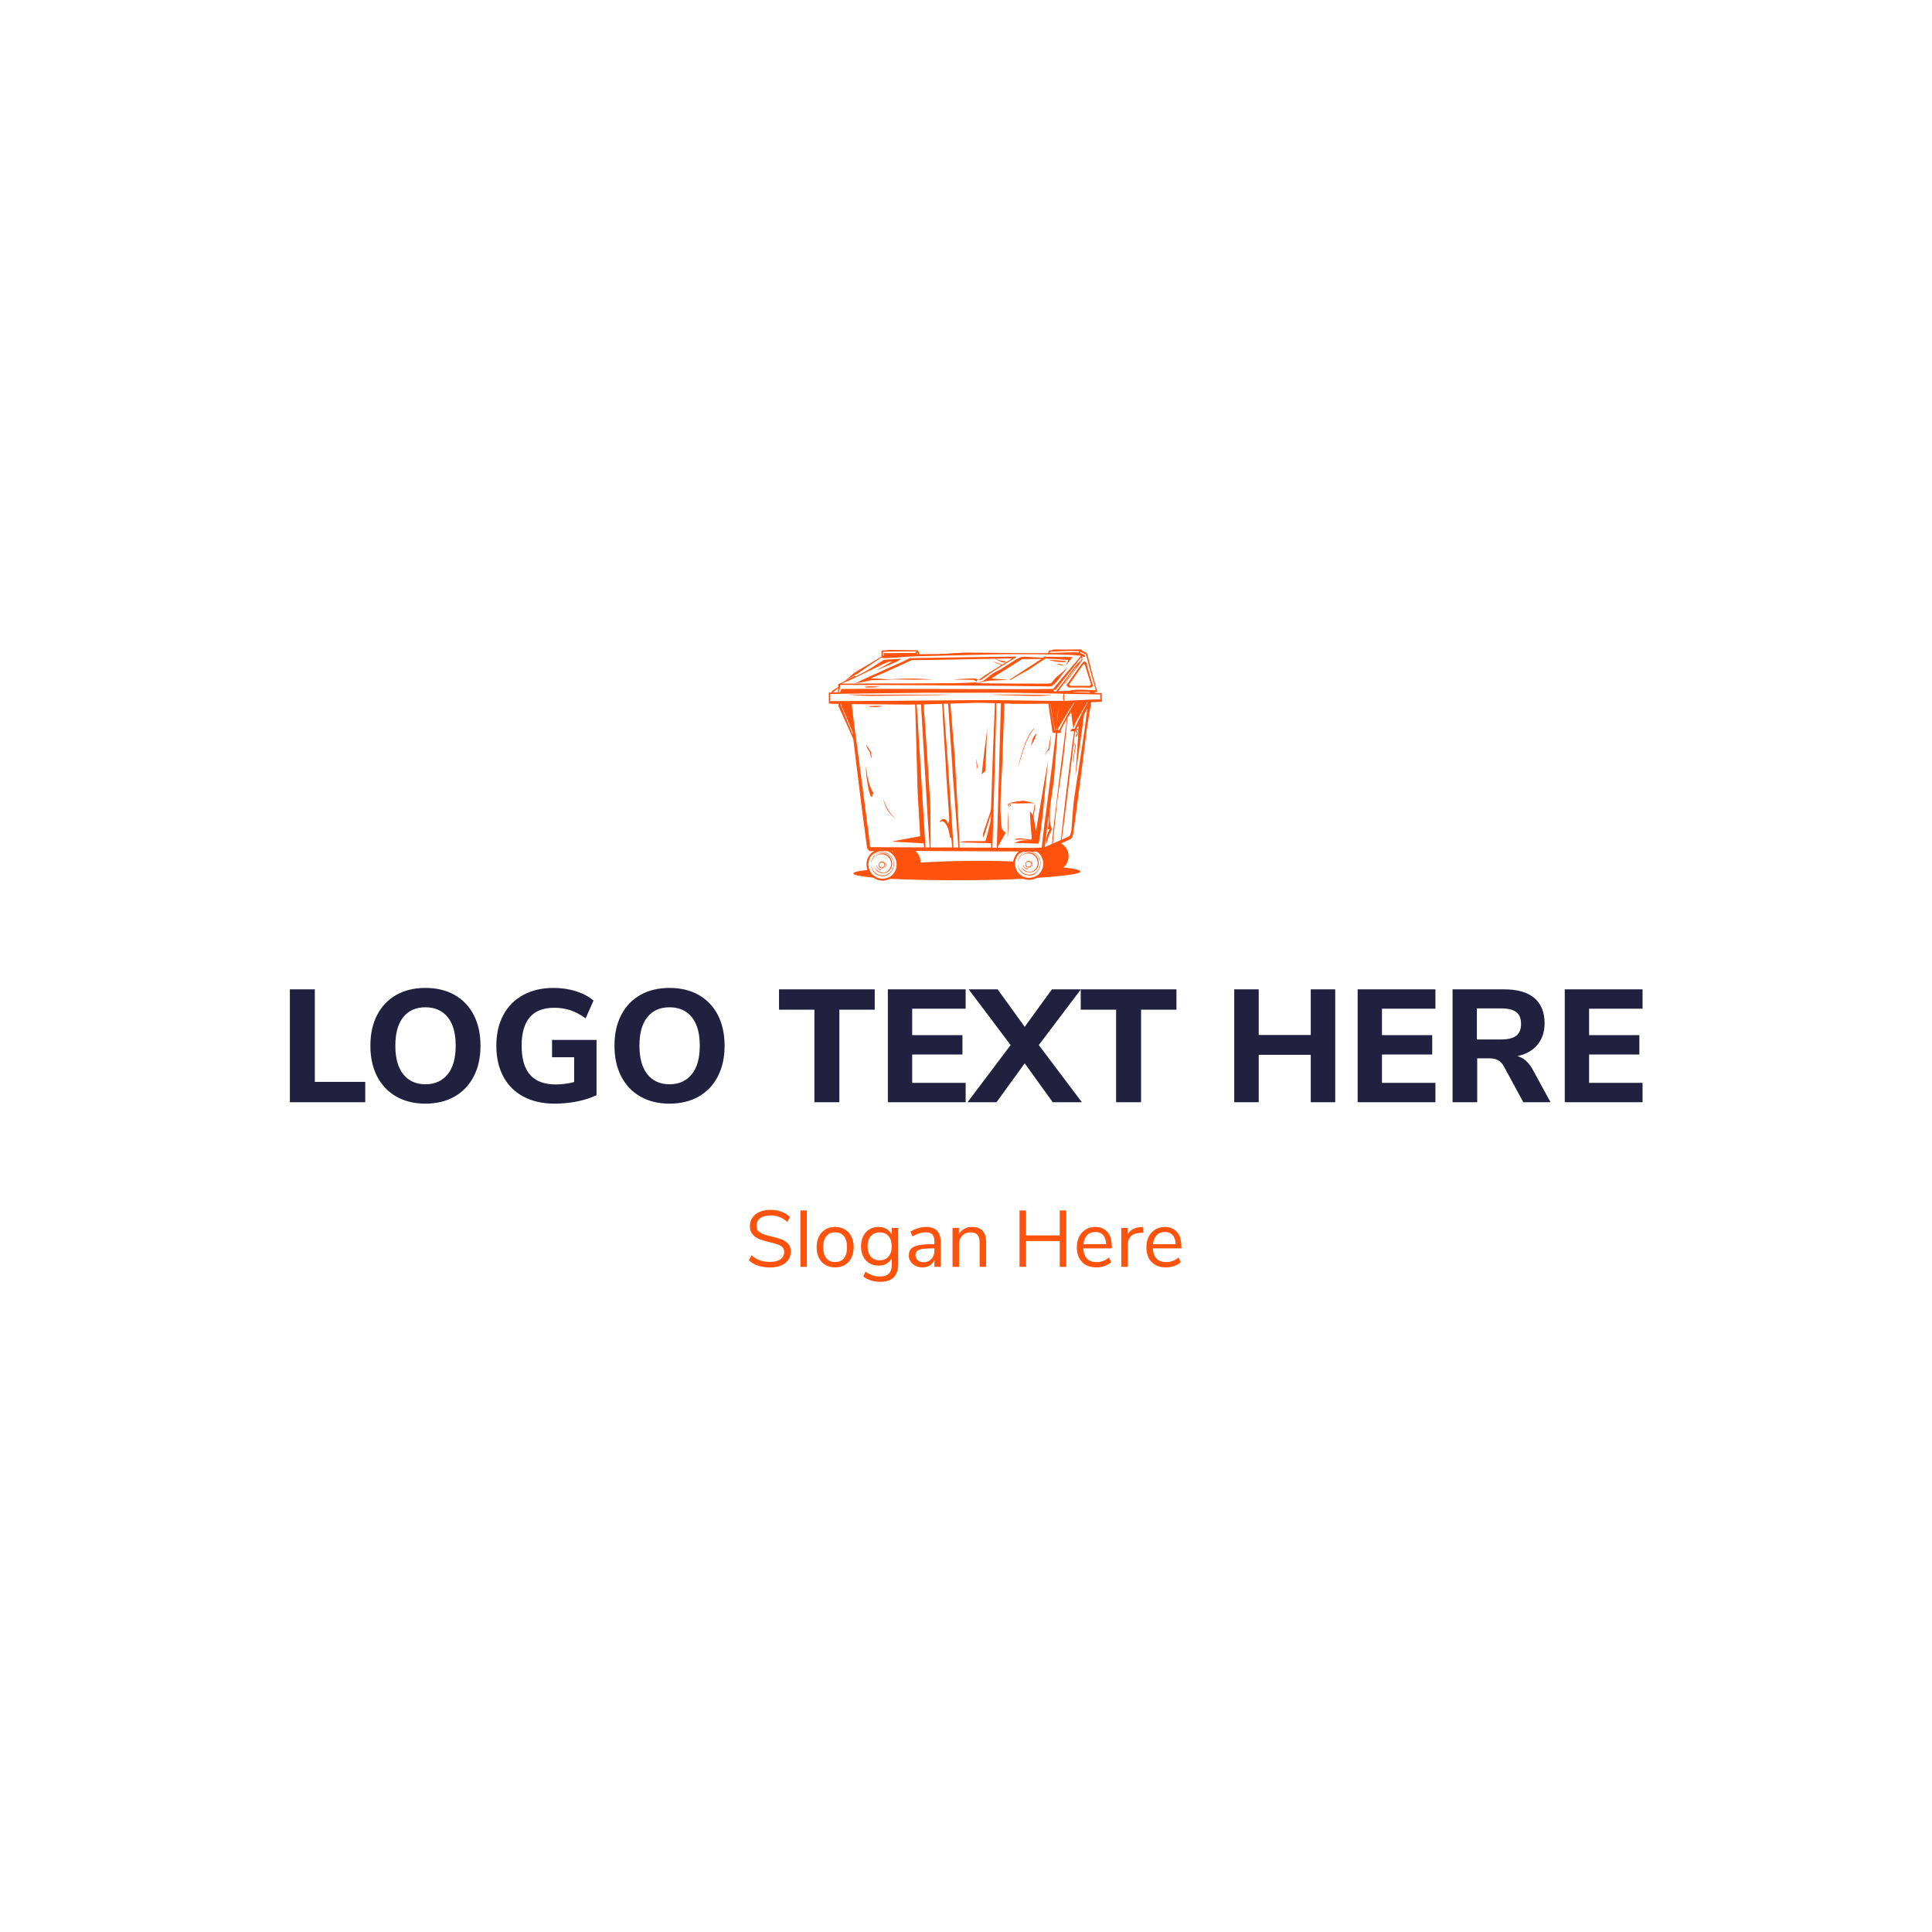 <svg width="1000" height="1000" viewBox="0 0 1000 1000" xmlns="http://www.w3.org/2000/svg"><defs/><path fill="#ffffff" d="M 0 0 L 1000 0 L 1000 1000 L 0 1000 Z"/><path fill="#ff520d" transform="matrix(0.309 0 0 0.309 23.246 64.447)" d="M 1751.158 906.917 C 1752.398 912.945 1754.415 919.897 1755.676 924.806 C 1756.872 929.475 1758.188 934.116 1759.619 938.725 L 1762.618 949.758 C 1762.696 950.051 1762.524 950.352 1762.233 950.43 C 1762.207 950.436 1762.18 950.442 1762.152 950.445 L 1758.711 950.809 C 1758.427 950.841 1758.298 950.998 1758.326 951.284 L 1758.352 951.536 C 1758.376 951.778 1758.569 951.969 1758.811 951.991 C 1762.48 952.334 1766.212 952.265 1769.753 952.366 C 1770.088 952.376 1770.256 952.548 1770.261 952.884 L 1770.466 966.55 C 1770.469 966.796 1770.348 966.925 1770.102 966.936 L 1752.155 967.744 C 1751.961 967.754 1751.862 967.856 1751.854 968.05 C 1751.8 970.087 1752.307 971.951 1751.828 973.994 C 1751.392 975.848 1751.014 977.738 1750.692 979.663 C 1749.124 989.139 1747.558 998.549 1746 1007.892 C 1745.412 1011.406 1744.914 1014.864 1744.506 1018.27 C 1738.542 1067.984 1731.934 1117.521 1725.318 1167.569 C 1724.359 1174.835 1723.48 1181.168 1722.685 1186.57 C 1722.273 1189.369 1720.827 1195.772 1717.945 1197.016 C 1712.591 1199.337 1707.399 1201.676 1702.362 1204.032 C 1702.299 1204.064 1702.273 1204.139 1702.303 1204.201 C 1702.314 1204.224 1702.331 1204.242 1702.352 1204.254 C 1713.516 1211.032 1717.739 1223.713 1712.519 1235.927 C 1712.18 1236.711 1711.561 1237.889 1710.66 1239.463 C 1709.178 1241.084 1708.137 1242.746 1706.352 1244.113 C 1705.956 1244.417 1706.005 1244.586 1706.506 1244.621 C 1713.608 1245.137 1720.755 1246.198 1727.948 1247.805 C 1729.81 1248.222 1733.289 1249.065 1734.383 1250.759 C 1734.649 1251.173 1734.591 1251.718 1734.245 1252.068 C 1733.622 1252.707 1732.897 1253.171 1732.07 1253.459 C 1726.29 1255.48 1720.054 1256.352 1713.853 1257.147 C 1703.263 1258.505 1692.583 1259.59 1681.811 1260.404 C 1675.241 1260.9 1669.022 1261.378 1663.156 1261.836 C 1662.455 1261.889 1661.669 1261.973 1661.039 1262.294 C 1655.551 1265.078 1649.726 1265.936 1643.567 1264.871 C 1641.16 1264.454 1639.376 1263.413 1636.763 1263.551 C 1628.436 1264.002 1619.165 1264.376 1608.949 1264.676 C 1543.674 1266.595 1479.699 1266.247 1417.022 1263.635 C 1416.008 1263.594 1415.118 1263.732 1414.351 1264.052 C 1412.345 1264.892 1410.351 1265.714 1408.196 1266.07 C 1400.694 1267.315 1393.983 1265.945 1388.064 1261.956 C 1387.681 1261.697 1387.274 1261.543 1386.845 1261.499 C 1378.076 1260.536 1369.24 1259.524 1360.858 1257.819 C 1359.211 1257.481 1355.219 1256.472 1354.349 1255.057 C 1354.059 1254.585 1354.171 1253.97 1354.607 1253.626 C 1355.525 1252.911 1356.527 1252.398 1357.611 1252.086 C 1364.046 1250.232 1371.119 1249.366 1377.564 1248.766 C 1377.694 1248.751 1377.739 1248.684 1377.695 1248.559 C 1376.436 1244.78 1375.991 1240.736 1376.36 1236.423 C 1377.472 1228 1381.67 1221.507 1388.95 1216.946 C 1389.321 1216.713 1389.288 1216.582 1388.855 1216.555 C 1387.337 1216.462 1385.818 1216.678 1384.293 1217.197 C 1381.56 1218.133 1378.736 1215.223 1377.759 1212.87 C 1377.199 1211.517 1376.858 1210.205 1376.736 1208.932 C 1376.696 1208.536 1376.653 1208.142 1376.603 1207.751 C 1369.98 1158.205 1365.057 1119.91 1361.833 1092.865 C 1359.246 1071.184 1356.727 1050.46 1354.273 1030.691 C 1354.197 1030.073 1354.031 1029.466 1353.783 1028.892 C 1345.88 1010.628 1337.677 992.495 1329.321 974.421 C 1328.773 973.239 1328.978 972.32 1329.569 971.233 C 1329.692 971.011 1329.609 970.732 1329.384 970.609 C 1329.321 970.574 1329.252 970.555 1329.178 970.552 L 1313.433 969.992 C 1313.26 969.985 1313.174 969.894 1313.174 969.718 L 1313.063 952.188 C 1313.062 951.936 1313.252 951.724 1313.506 951.696 L 1316.694 951.374 C 1316.891 951.356 1317.035 951.26 1317.127 951.083 C 1317.946 949.538 1319.126 948.299 1320.664 947.367 C 1323.135 945.871 1325.557 944.352 1327.927 942.811 C 1328.723 942.293 1329.15 941.601 1329.21 940.73 C 1329.225 940.516 1329.147 940.342 1328.978 940.209 C 1327.923 939.375 1328.355 937.796 1329.528 937.294 C 1332.649 935.964 1335.862 934.409 1339.167 932.627 C 1340.193 932.075 1340.995 931.464 1341.572 930.796 C 1341.963 930.346 1342.361 929.945 1342.766 929.592 C 1346.532 926.323 1350.408 923.054 1354.395 919.785 C 1356.225 918.285 1358.325 916.839 1360.697 915.445 C 1371.673 908.991 1382.637 902.476 1393.588 895.898 C 1396.01 894.445 1398.415 892.965 1400.804 891.459 C 1401.16 891.233 1401.336 890.909 1401.336 890.488 L 1401.342 881.571 C 1401.342 881.356 1401.45 881.239 1401.664 881.217 C 1408.415 880.589 1415.204 879.93 1422.167 880.077 C 1434.91 880.344 1448.103 880.586 1461.751 880.8 C 1462.021 880.804 1462.264 880.957 1462.379 881.196 L 1465.134 886.87 C 1465.268 887.148 1465.491 887.286 1465.805 887.283 C 1476.236 887.163 1486.471 887.043 1496.511 886.923 C 1499.973 886.885 1503.485 886.761 1507.047 886.554 C 1516.775 885.984 1526.493 885.298 1536.228 884.806 C 1539.413 884.644 1542.494 884.574 1545.471 884.595 C 1562.114 884.712 1579.112 884.76 1596.13 885.055 C 1623.892 885.533 1651.859 885.688 1680.028 885.519 C 1680.258 885.519 1680.408 885.41 1680.482 885.192 L 1681.776 881.47 C 1681.874 881.184 1682.138 880.989 1682.44 880.979 C 1684.031 880.934 1685.595 880.81 1687.133 880.61 C 1687.506 880.563 1687.782 880.343 1687.962 879.949 C 1688.039 879.78 1688.169 879.682 1688.353 879.653 C 1689.568 879.456 1690.627 879.361 1691.536 879.369 C 1706.312 879.459 1720.831 879.398 1735.09 879.184 C 1735.506 879.177 1735.941 879.249 1736.395 879.401 C 1736.584 879.468 1736.708 879.596 1736.764 879.786 C 1736.859 880.099 1736.889 880.401 1736.855 880.694 C 1736.83 880.894 1736.907 881.044 1737.086 881.142 C 1738.205 881.754 1739.245 882.483 1740.423 883.011 C 1742.222 883.83 1745.596 885.218 1746.07 887.118 C 1747.727 893.734 1749.422 900.332 1751.158 906.917 Z M 1732.523 882.714 C 1732.723 882.401 1732.637 882.246 1732.265 882.249 C 1725.778 882.281 1719.311 881.594 1712.638 881.801 C 1703.781 882.078 1695.08 882.463 1686.536 882.956 C 1685.55 883.013 1684.644 883.094 1683.821 883.199 C 1683.621 883.227 1683.505 883.342 1683.474 883.542 L 1683.283 884.899 C 1683.256 885.099 1683.342 885.196 1683.541 885.189 C 1693.604 884.967 1703.745 884.649 1713.969 884.234 C 1719.748 884.001 1725.323 884.166 1731.045 884.276 C 1731.358 884.282 1731.599 884.153 1731.768 883.89 L 1732.523 882.714 Z M 1405.421 885.533 L 1457.631 885.153 C 1457.835 885.149 1458.03 885.069 1458.179 884.925 C 1458.793 884.335 1459.339 883.631 1459.822 882.814 C 1459.909 882.663 1459.865 882.586 1459.689 882.586 C 1448.235 882.698 1436.635 882.713 1424.892 882.628 C 1418.093 882.58 1411.03 882.997 1404.046 883.246 C 1403.88 883.252 1403.8 883.336 1403.804 883.498 L 1403.845 889.485 C 1403.845 889.61 1403.909 889.673 1404.036 889.669 L 1404.892 889.648 C 1405.047 889.644 1405.12 889.564 1405.114 889.404 L 1404.997 885.974 C 1404.986 885.68 1405.128 885.533 1405.421 885.533 Z M 1738.004 896.549 L 1729.441 908.923 C 1725.266 913.868 1720.557 920.42 1717.655 924.256 C 1714.442 928.501 1711.318 932.729 1708.285 936.942 L 1707.9 937.464 C 1707.737 937.682 1707.627 937.659 1707.566 937.395 C 1707.539 937.278 1707.532 937.15 1707.546 937.01 C 1709.535 933.832 1711.594 930.638 1713.89 927.714 C 1716.434 924.47 1718.647 921.527 1720.527 918.888 C 1722.282 916.414 1724.012 914.133 1725.715 912.042 C 1727.324 910.057 1728.686 908.066 1730.095 905.998 C 1730.115 905.973 1730.112 905.951 1730.091 905.934 L 1730.085 905.93 C 1730.067 905.916 1730.052 905.917 1730.038 905.934 C 1726.437 909.57 1723.18 913.456 1720.262 917.595 C 1718.675 919.847 1716.957 922.171 1715.111 924.568 C 1712.858 927.489 1711.172 929.834 1710.053 931.605 C 1708.18 934.56 1706.875 936.537 1706.136 937.533 L 1698.118 948.29 C 1697.744 948.79 1697.871 949.04 1698.497 949.035 C 1703.918 948.993 1709.656 949.077 1714.987 948.344 C 1717.001 948.066 1719.087 947.783 1721.243 947.494 C 1728.095 946.576 1734.487 946.469 1742.157 947.013 C 1747.967 947.425 1753.948 947.629 1760.1 947.625 C 1760.232 947.625 1760.281 947.561 1760.241 947.43 C 1754.561 928.385 1749.321 909.254 1744.517 890.035 L 1744.047 887.723 C 1744.008 887.526 1743.888 887.423 1743.687 887.411 C 1743.234 887.38 1742.765 887.327 1742.342 887.153 C 1740.142 886.235 1738.006 885.121 1735.933 883.812 C 1735.43 883.496 1734.96 883.541 1734.524 883.949 L 1734.139 884.313 C 1733.656 884.771 1733.729 885.106 1734.356 885.322 C 1735.805 885.821 1737.356 886.456 1739.006 887.228 C 1740.9 888.114 1742.41 889.075 1742.515 891.351 C 1742.524 891.5 1742.411 891.626 1742.263 891.635 C 1742.26 891.635 1742.256 891.635 1742.251 891.635 C 1740.738 891.657 1739.216 891.523 1737.686 891.234 C 1737.525 891.204 1737.371 891.309 1737.34 891.469 C 1737.332 891.501 1737.332 891.534 1737.337 891.567 L 1738.004 896.549 Z M 1462.181 887.407 C 1462.398 887.436 1462.597 887.283 1462.626 887.067 C 1462.638 886.988 1462.625 886.908 1462.588 886.837 L 1461.829 885.3 C 1461.731 885.105 1461.492 885.026 1461.297 885.123 C 1461.229 885.157 1461.17 885.212 1461.132 885.279 L 1460.371 886.609 C 1460.262 886.798 1460.326 887.041 1460.516 887.15 C 1460.561 887.176 1460.611 887.194 1460.662 887.201 L 1462.181 887.407 Z M 1675.693 894.76 C 1666.479 900.651 1657.581 906.551 1648.995 912.46 C 1648.442 912.839 1647.865 913.19 1647.263 913.51 C 1646.665 913.831 1646.068 914.153 1645.473 914.476 C 1636.046 919.586 1626.778 924.893 1617.67 930.401 L 1615.882 930.439 C 1615.431 930.449 1615.394 930.33 1615.771 930.079 C 1637.234 915.909 1654.102 904.898 1666.376 897.051 C 1667.07 896.608 1667.718 896.199 1668.319 895.826 C 1668.955 895.428 1668.898 895.231 1668.144 895.236 C 1657.066 895.278 1646.59 895.364 1636.715 895.494 C 1636.293 895.501 1636.023 895.732 1635.902 896.185 L 1585.871 927.593 C 1585.774 927.653 1585.745 927.78 1585.806 927.876 C 1585.839 927.932 1585.898 927.968 1585.961 927.974 L 1591.784 928.534 L 1612.027 929.99 C 1612.32 930.008 1612.339 930.091 1612.085 930.238 C 1611.924 930.33 1611.753 930.379 1611.573 930.385 C 1602.836 930.698 1593.415 931.078 1583.31 931.521 C 1579.447 931.69 1576 932.482 1572.379 933.215 C 1570.257 933.642 1568.231 934.403 1566.229 935.221 C 1565.586 935.485 1565.61 935.657 1566.303 935.739 C 1567.503 935.879 1568.738 935.957 1570.009 935.97 C 1604.472 936.415 1638.848 936.601 1673.139 936.53 C 1676.844 936.526 1680.518 936.604 1684.033 936.208 C 1685.251 936.074 1686.2 935.519 1686.879 934.54 C 1689.392 930.925 1691.852 927.678 1695.657 924.579 C 1700.782 920.41 1705.835 916.112 1710.776 911.741 C 1711.514 911.087 1712.223 910.43 1712.903 909.773 C 1712.921 909.755 1712.938 909.757 1712.955 909.777 L 1713.052 909.874 C 1713.1 909.922 1713.102 909.973 1713.056 910.025 C 1707.212 916.821 1701.751 923.787 1696.676 930.924 C 1693.647 935.184 1690.263 938.066 1686.056 940.573 C 1685.282 941.033 1684.387 941.257 1683.369 941.243 C 1656.089 940.818 1629.519 940.49 1603.661 940.261 C 1506.953 939.412 1422.009 938.902 1348.832 938.73 C 1343.237 938.72 1337.744 938.724 1332.353 938.746 C 1332.174 938.746 1332.081 938.836 1332.073 939.016 C 1331.943 942.225 1331.544 945.188 1330.875 947.905 C 1330.684 948.683 1330.302 949.568 1329.729 950.561 C 1329.547 950.877 1329.637 951.024 1330.004 951.004 L 1331.761 950.908 C 1331.948 950.902 1332.058 950.806 1332.094 950.624 C 1332.39 949.057 1333.097 947.039 1334.248 945.814 C 1334.385 945.67 1334.553 945.59 1334.749 945.572 C 1335.822 945.473 1336.821 945.423 1337.747 945.423 C 1354.486 945.455 1371.13 945.302 1387.764 945.355 C 1420.308 945.461 1454.751 945.525 1491.093 945.55 C 1541.891 945.582 1593.842 945.683 1646.947 945.852 C 1659.605 945.894 1672.28 945.719 1684.953 945.514 C 1686.057 945.496 1687.21 945.459 1688.405 945.403 C 1688.775 945.386 1689.076 945.233 1689.307 944.944 C 1698.764 933.032 1708.379 921.546 1718.156 910.486 C 1723.938 903.94 1729.552 897.151 1735 890.12 C 1735.101 889.992 1735.076 889.805 1734.948 889.706 C 1734.902 889.671 1734.85 889.651 1734.795 889.645 C 1724.24 888.645 1713.523 888.039 1702.637 887.824 C 1674.17 887.26 1649.671 887.317 1612.103 887.29 C 1603.547 887.29 1595.121 887.485 1586.639 887.681 C 1544 888.649 1500.232 889.712 1455.331 890.869 C 1451.714 890.961 1448.218 891.15 1444.842 891.439 C 1433.099 892.439 1421.128 893.222 1408.927 893.788 C 1406.341 893.911 1404.092 894.068 1401.731 892.829 C 1401.565 892.743 1401.367 892.753 1401.209 892.855 C 1388.772 900.867 1376.83 908.872 1365.383 916.867 C 1361.889 919.311 1358.3 921.739 1354.387 923.702 C 1350.375 925.712 1346.319 928.032 1342.22 930.66 C 1342.188 930.677 1342.182 930.703 1342.199 930.739 L 1342.199 930.739 C 1342.222 930.779 1342.254 930.788 1342.294 930.771 C 1346.931 928.412 1351.56 926.114 1356.177 923.877 C 1356.617 923.663 1357.014 923.719 1357.369 924.05 C 1357.511 924.18 1357.675 924.228 1357.867 924.193 C 1358.33 924.113 1358.792 923.962 1359.249 923.74 C 1366.983 920.066 1374.193 916.524 1380.934 912.242 C 1388.926 907.172 1396.883 902.112 1404.805 897.062 C 1405.196 896.811 1405.643 896.667 1406.102 896.639 C 1414.95 896.069 1423.833 895.49 1432.755 894.903 C 1432.86 894.896 1432.963 894.907 1433.066 894.94 C 1433.199 894.983 1433.27 895.128 1433.227 895.261 C 1433.215 895.294 1433.196 895.325 1433.173 895.351 C 1431.23 897.372 1429.11 898.866 1426.813 899.832 C 1414.588 904.996 1403.29 909.817 1392.918 914.297 C 1392.875 914.315 1392.845 914.304 1392.828 914.265 L 1392.828 914.259 C 1392.81 914.224 1392.819 914.198 1392.854 914.18 C 1400.744 909.877 1408.599 905.475 1416.418 900.978 C 1417.252 900.499 1418.128 900.118 1418.972 899.675 C 1419.3 899.503 1419.278 899.423 1418.909 899.437 C 1415.633 899.574 1413.382 899.882 1412.158 900.361 C 1409.403 901.437 1406.537 902.668 1403.844 903.955 C 1389.31 910.906 1373.122 918.743 1355.28 927.467 C 1348.639 930.715 1341.945 933.602 1335.196 936.124 C 1334.495 936.388 1334.52 936.513 1335.27 936.499 C 1341.414 936.394 1347.962 936.369 1354.912 936.426 C 1366.001 936.515 1377.093 936.22 1388.178 936.235 C 1433.888 936.302 1479.59 936.146 1525.281 935.765 C 1535.442 935.675 1545.668 935.036 1555.77 934.625 C 1558.565 934.513 1561.157 934.768 1563.546 935.39 C 1564.037 935.523 1564.559 935.458 1565.004 935.201 C 1566.724 934.201 1568.546 933.293 1570.472 932.476 C 1571.535 932.025 1573.453 930.687 1576.231 928.459 C 1578.711 926.466 1581.184 924.495 1583.647 922.542 C 1588.466 918.725 1593.566 916.234 1599.072 913.495 C 1600.983 912.538 1602.788 911.383 1604.567 910.216 C 1611.637 905.595 1618.797 901.025 1626.052 896.502 C 1628.944 894.696 1632.037 893.024 1635.273 892.146 C 1639.19 891.086 1643.613 891.55 1647.7 891.814 C 1654.544 892.251 1661.48 892.643 1668.507 892.992 C 1670.783 893.103 1672.024 893.356 1673.379 891.81 C 1673.677 891.47 1674.114 891.288 1674.564 891.318 C 1675.686 891.385 1676.826 891.43 1677.984 891.455 C 1690.787 891.758 1703.715 891.91 1716.771 891.91 C 1718.065 891.91 1719.358 892.067 1720.662 892.158 C 1721.017 892.181 1721.089 892.339 1720.879 892.628 C 1717.789 896.896 1714.522 900.975 1711.077 904.863 C 1710.129 905.93 1710.007 905.841 1710.707 904.599 C 1711.921 902.438 1713.102 900.03 1714.249 897.372 C 1714.325 897.19 1714.242 896.98 1714.062 896.902 C 1714.027 896.887 1713.991 896.879 1713.953 896.876 C 1701.044 895.757 1688.292 895.052 1675.693 894.76 Z M 1720.598 912.242 C 1719.568 913.369 1718.585 914.534 1717.654 915.737 C 1715.976 917.904 1715.04 919.108 1714.85 919.342 C 1707.706 928.12 1700.642 937.053 1693.657 946.143 C 1692.839 947.209 1690.954 946.918 1689.819 946.981 C 1689.425 947.006 1689.267 947.213 1689.344 947.599 L 1689.656 949.167 C 1689.726 949.519 1689.94 949.682 1690.3 949.657 L 1693.715 949.448 C 1693.976 949.429 1694.183 949.317 1694.338 949.11 L 1721.37 913.536 C 1726.005 907.292 1728.987 903.111 1734.187 898.868 C 1736.291 897.148 1737.041 895.595 1736.007 892.951 C 1735.924 892.745 1735.691 892.645 1735.486 892.727 C 1735.419 892.753 1735.36 892.798 1735.315 892.856 L 1720.598 912.242 Z M 1320.317 951.252 L 1328.103 950.998 C 1328.345 950.991 1328.473 950.867 1328.483 950.623 L 1328.735 944.278 C 1328.747 944.003 1328.659 943.966 1328.472 944.168 C 1326.131 946.647 1323.374 948.884 1320.201 950.876 C 1319.782 951.144 1319.821 951.27 1320.317 951.252 Z M 1750.419 951.605 L 1750.435 950.582 C 1750.438 950.53 1750.397 950.484 1750.345 950.481 C 1750.343 950.481 1750.342 950.481 1750.34 950.481 L 1750.286 950.481 C 1734.703 950.264 1722.058 950.334 1722.018 950.64 L 1722.018 950.745 C 1721.976 951.051 1734.595 951.475 1750.201 951.694 C 1750.224 951.695 1750.248 951.695 1750.27 951.695 L 1750.324 951.695 C 1750.374 951.695 1750.416 951.656 1750.419 951.605 Z M 1692.274 953.163 C 1688.297 953.036 1684.469 952.938 1680.793 952.873 C 1656.923 952.443 1633.428 952.074 1610.307 951.764 C 1596.392 951.578 1582.695 951.79 1568.954 951.806 C 1541.114 951.835 1513.533 951.831 1486.211 951.796 C 1482.709 951.792 1479.19 951.812 1475.653 951.855 C 1435.517 952.343 1395.574 952.807 1355.827 953.243 C 1342.477 953.386 1329.106 953.718 1315.84 953.892 C 1315.653 953.892 1315.561 953.988 1315.561 954.178 L 1315.618 965.654 C 1315.621 965.805 1315.746 965.928 1315.898 965.928 C 1352.684 965.661 1389.569 965.441 1426.556 965.268 C 1429.991 965.25 1433.511 965.224 1437.118 965.189 C 1471.046 964.866 1504.874 964.583 1538.6 964.339 C 1565.512 964.15 1585.363 964.132 1598.154 964.286 C 1626.106 964.63 1655.128 965.019 1685.216 965.453 C 1691.231 965.54 1698.069 965.554 1705.73 965.491 C 1705.931 965.488 1706.092 965.324 1706.091 965.124 C 1706.091 965.092 1706.086 965.061 1706.077 965.031 C 1705.038 961.11 1705.328 957.694 1706.236 953.905 C 1706.283 953.708 1706.162 953.511 1705.966 953.466 C 1705.94 953.459 1705.913 953.456 1705.887 953.456 C 1701.368 953.404 1696.832 953.307 1692.274 953.163 Z M 1707.63 965.483 C 1721.312 964.814 1734.75 964.152 1747.943 963.498 C 1754.038 963.196 1760.556 963.059 1767.5 963.087 C 1767.657 963.087 1767.786 962.959 1767.786 962.801 L 1767.727 955.141 C 1767.727 954.822 1767.565 954.659 1767.242 954.651 C 1750.442 954.387 1733.703 954.112 1717.025 953.827 C 1713.924 953.775 1710.851 953.671 1707.803 953.515 C 1707.587 953.501 1707.402 953.665 1707.387 953.884 C 1707.386 953.891 1707.386 953.899 1707.386 953.906 C 1707.358 957.351 1707.274 960.97 1707.132 964.764 C 1707.126 964.923 1707.153 965.074 1707.212 965.219 C 1707.29 965.406 1707.428 965.493 1707.63 965.483 Z M 1722.965 1010.927 C 1722.806 1010.769 1722.708 1010.599 1722.674 1010.415 C 1721.559 1004.65 1720.713 999.142 1720.136 993.888 C 1719.808 990.918 1719.463 987.819 1719.101 984.593 C 1719.031 983.942 1718.848 983.908 1718.557 984.492 C 1717.199 987.212 1715.629 989.835 1713.848 992.363 C 1713.168 993.326 1712.784 994.213 1712.692 995.022 C 1711.858 1002.556 1711.32 1010.786 1710.533 1018.693 C 1709.396 1030.139 1708.429 1039.559 1707.625 1046.951 C 1704.658 1074.25 1700.167 1102.509 1696.176 1130.027 C 1695.68 1133.438 1695.257 1136.879 1694.908 1140.34 C 1692.84 1160.947 1690.672 1182.246 1688.405 1204.239 C 1688.394 1204.318 1688.45 1204.387 1688.529 1204.396 C 1688.555 1204.402 1688.582 1204.396 1688.606 1204.384 L 1701.681 1198.547 C 1701.832 1198.48 1701.917 1198.363 1701.935 1198.2 C 1702.835 1188.832 1703.843 1179.192 1704.958 1169.282 C 1708.718 1135.944 1712.138 1107.132 1715.221 1082.844 C 1717.072 1068.266 1718.898 1053.927 1720.7 1039.821 C 1721.7 1032.013 1722.781 1024.255 1723.941 1016.549 C 1723.956 1016.447 1723.885 1016.354 1723.785 1016.339 C 1723.776 1016.338 1723.766 1016.338 1723.758 1016.338 L 1717.834 1016.322 C 1717.454 1016.319 1717.374 1016.16 1717.593 1015.847 L 1719.961 1012.437 C 1720.226 1012.056 1720.587 1011.908 1721.045 1011.988 C 1722.27 1012.207 1723.398 1012.262 1724.433 1012.157 C 1724.672 1012.133 1724.839 1012.011 1724.934 1011.793 C 1731.29 997.326 1738.423 982.906 1746.333 968.535 C 1746.521 968.2 1746.431 967.978 1746.065 967.869 C 1745.776 967.782 1745.403 967.838 1744.945 968.038 C 1744.741 968.127 1744.702 968.264 1744.829 968.451 L 1745.114 968.872 C 1745.223 969.031 1745.229 969.194 1745.131 969.363 C 1739.482 978.711 1733.971 988.198 1728.598 997.826 C 1726.3 1001.944 1724.511 1006.285 1723.235 1010.854 C 1723.21 1010.94 1723.121 1010.993 1723.037 1010.969 C 1723.009 1010.962 1722.983 1010.947 1722.965 1010.927 Z M 1705.765 1001.479 C 1710.564 992.167 1715.684 983.362 1721.248 974.098 C 1722.366 972.236 1723.445 970.395 1724.483 968.571 C 1724.51 968.517 1724.492 968.451 1724.439 968.424 C 1724.434 968.423 1724.43 968.42 1724.424 968.419 L 1724.273 968.356 C 1724.118 968.296 1723.946 968.347 1723.856 968.477 C 1720.797 972.763 1717.937 977.09 1715.278 981.457 C 1712.195 986.519 1708.938 991.56 1705.971 996.749 C 1703.443 1001.158 1700.753 1005.655 1697.899 1010.241 C 1697.061 1011.581 1696.792 1012.902 1696.517 1014.394 C 1696.463 1014.67 1696.574 1014.79 1696.849 1014.754 L 1698.501 1014.553 C 1698.772 1014.521 1698.973 1014.384 1699.103 1014.142 C 1701.382 1009.895 1703.602 1005.673 1705.765 1001.479 Z M 1544.809 1211.175 L 1584.815 1211.268 C 1584.949 1211.268 1585.058 1211.158 1585.058 1211.02 C 1585.058 1211.02 1585.058 1211.018 1585.058 1211.015 L 1584.911 1204.133 C 1584.904 1203.952 1584.812 1203.862 1584.636 1203.857 L 1543.817 1202.766 C 1540.988 1202.579 1538.193 1202.452 1535.435 1202.381 C 1534.716 1202.358 1534.223 1202.305 1533.956 1202.221 C 1533.08 1201.947 1533.095 1201.731 1533.998 1201.574 C 1537.18 1201.02 1540.355 1200.615 1543.526 1200.358 L 1574.928 1200.411 C 1575.241 1200.411 1575.526 1200.222 1575.647 1199.93 C 1575.846 1199.447 1576.024 1198.907 1576.178 1198.312 C 1577.922 1191.591 1579.827 1185.215 1581.31 1178.57 C 1582.131 1174.888 1582.965 1171.304 1583.812 1167.82 C 1583.908 1167.438 1583.984 1167.053 1584.04 1166.672 C 1584.256 1165.188 1584.494 1163.716 1584.509 1162.223 C 1584.541 1159.809 1584.579 1157.415 1584.62 1155.047 C 1584.617 1155.018 1584.591 1154.998 1584.561 1155.001 C 1584.543 1155.004 1584.528 1155.016 1584.52 1155.032 L 1582.197 1163.345 L 1572.296 1194.12 C 1572.158 1194.546 1572.061 1194.537 1572.004 1194.094 C 1571.867 1193.032 1571.693 1191.956 1571.483 1190.875 C 1570.934 1188.044 1572.439 1184.498 1573.372 1181.836 C 1576.705 1172.349 1579.931 1162.905 1583.05 1153.505 C 1584.19 1150.391 1584.79 1147.799 1584.855 1145.726 C 1586.604 1087.27 1588.757 1028.604 1591.316 969.729 C 1591.326 969.479 1591.208 969.353 1590.962 969.348 C 1583.783 969.166 1576.668 968.949 1569.615 968.7 C 1566.489 968.588 1563.037 968.591 1559.259 968.71 C 1545.963 969.133 1532.715 969.552 1519.509 969.972 C 1518.772 969.995 1518.005 969.994 1517.213 969.966 C 1516.886 969.956 1516.735 970.113 1516.759 970.442 C 1518.909 998.006 1521.162 1025.461 1523.516 1052.801 C 1523.823 1056.393 1524.069 1059.895 1524.255 1063.303 C 1526.445 1103.475 1528.795 1145.589 1530.981 1183.667 C 1531.519 1193.015 1531.961 1202.057 1532.31 1210.795 C 1532.316 1211.008 1532.493 1211.177 1532.706 1211.177 L 1544.809 1211.177 Z M 1593.568 980.585 C 1593.21 999.567 1592.74 1018.433 1592.164 1037.183 C 1590.383 1095.199 1588.708 1153.226 1587.139 1211.259 C 1587.136 1211.35 1587.209 1211.426 1587.303 1211.428 C 1587.304 1211.428 1587.306 1211.428 1587.309 1211.428 L 1594.202 1211.376 C 1594.428 1211.376 1594.543 1211.265 1594.546 1211.04 L 1601.043 980.723 L 1601.376 969.843 C 1601.382 969.736 1601.297 969.643 1601.187 969.637 C 1601.185 969.637 1601.182 969.637 1601.182 969.637 L 1593.966 969.446 C 1593.744 969.443 1593.632 969.552 1593.632 969.774 L 1593.568 980.585 Z M 1608.607 1186.033 C 1609.128 1186.412 1609.217 1186.835 1608.875 1187.298 C 1608.496 1187.809 1608.239 1188.211 1608.105 1188.502 L 1595.727 1210.726 C 1595.589 1210.977 1595.681 1211.291 1595.932 1211.428 C 1596.006 1211.469 1596.089 1211.49 1596.175 1211.49 L 1607.767 1211.508 C 1623.319 1211.473 1638.666 1211.531 1653.814 1211.686 C 1657.085 1211.721 1662.317 1211.567 1669.506 1211.222 C 1669.687 1211.217 1669.784 1211.123 1669.802 1210.943 C 1671.238 1196.989 1672.553 1185.39 1673.745 1176.141 C 1677.844 1144.361 1682.035 1111.918 1686.318 1078.817 C 1686.758 1075.415 1687.188 1071.93 1687.605 1068.361 C 1689.524 1051.996 1691.454 1035.741 1693.397 1019.591 C 1693.42 1019.381 1693.27 1019.195 1693.062 1019.171 C 1693.052 1019.168 1693.043 1019.168 1693.033 1019.168 L 1688.959 1018.978 C 1688.333 1018.951 1687.815 1018.484 1687.723 1017.864 L 1682.317 980.95 L 1680.861 970.34 C 1680.851 970.252 1680.775 970.188 1680.687 970.193 C 1667.641 970.246 1654.548 970.338 1641.408 970.467 C 1630.016 970.578 1618.556 970.266 1607.256 969.871 C 1607.129 969.864 1607.064 969.924 1607.061 970.05 C 1606.892 976.596 1606.662 983.888 1606.37 991.925 C 1605.462 1016.911 1604.573 1042.423 1603.704 1068.466 C 1603.592 1071.871 1603.437 1075.385 1603.24 1079.006 C 1602.078 1100.212 1600.763 1120.994 1600.626 1142.23 C 1600.574 1150.697 1600.965 1159.137 1601.566 1167.59 C 1601.811 1171.062 1602.228 1174.634 1602.811 1178.299 C 1603.038 1179.719 1603.331 1180.613 1603.693 1180.992 C 1605.35 1182.7 1606.989 1184.38 1608.607 1186.033 Z M 1683.994 970.183 C 1683.981 970.104 1683.907 970.053 1683.829 970.068 L 1683.829 970.068 L 1683.683 970.093 C 1683.606 970.108 1683.553 970.182 1683.568 970.259 L 1691.516 1014.879 C 1691.53 1014.956 1691.604 1015.008 1691.681 1014.994 L 1691.681 1014.994 L 1691.827 1014.968 C 1691.904 1014.955 1691.957 1014.881 1691.942 1014.803 L 1683.994 970.183 Z M 1332.464 970.783 C 1339.16 987.847 1345.39 1003.239 1351.155 1016.957 C 1351.863 1018.635 1352.433 1020.387 1353.108 1022.072 C 1353.391 1022.769 1353.487 1022.743 1353.399 1021.996 C 1353.173 1020.022 1352.861 1018.007 1352.095 1016.127 C 1345.983 1001.062 1339.609 985.788 1332.976 970.308 C 1332.939 970.226 1332.842 970.19 1332.76 970.226 C 1332.748 970.23 1332.737 970.238 1332.728 970.245 L 1332.575 970.371 C 1332.433 970.481 1332.397 970.618 1332.464 970.783 Z M 1506.015 980.428 C 1509.517 1025.976 1512.771 1071.515 1515.775 1117.05 C 1517.373 1141.284 1519.004 1165.514 1520.669 1189.737 C 1521.151 1196.776 1521.577 1203.814 1521.946 1210.852 C 1521.952 1210.946 1522.027 1211.016 1522.115 1211.016 L 1529.895 1211.079 C 1530.08 1211.082 1530.164 1210.992 1530.149 1210.806 L 1520.399 1084.54 L 1520.052 1074.979 C 1520.051 1074.967 1520.042 1074.958 1520.029 1074.958 C 1520.019 1074.958 1520.008 1074.967 1520.008 1074.979 C 1520.003 1075.125 1519.989 1075.27 1519.972 1075.417 C 1519.962 1075.527 1519.938 1075.53 1519.904 1075.429 C 1519.894 1075.394 1519.888 1075.359 1519.888 1075.324 C 1519.955 1074.135 1519.945 1072.945 1519.857 1071.761 C 1519.245 1063.39 1518.629 1055.025 1518.014 1046.659 C 1517.94 1045.656 1517.864 1044.176 1517.786 1042.219 C 1517.734 1040.849 1517.643 1039.37 1517.516 1037.79 C 1517.513 1037.761 1517.509 1037.761 1517.506 1037.79 C 1517.503 1037.808 1517.497 1037.822 1517.49 1037.834 C 1517.483 1037.852 1517.481 1037.869 1517.486 1037.887 C 1517.492 1037.942 1517.49 1037.997 1517.48 1038.05 C 1517.445 1038.234 1517.429 1038.225 1517.434 1038.029 C 1517.447 1035.638 1517.262 1033.238 1516.878 1030.827 L 1513.532 980.021 L 1512.898 970.418 C 1512.885 970.211 1512.774 970.115 1512.565 970.128 C 1510.231 970.297 1507.847 970.345 1505.411 970.271 C 1505.198 970.268 1505.099 970.373 1505.117 970.587 L 1506.015 980.428 Z M 1492.222 1210.974 L 1519.766 1210.995 C 1519.848 1210.995 1519.914 1210.931 1519.914 1210.849 C 1519.914 1210.84 1519.914 1210.834 1519.913 1210.826 L 1518.108 1195 C 1518.085 1194.79 1517.895 1194.636 1517.684 1194.659 C 1517.602 1194.668 1517.525 1194.703 1517.464 1194.759 C 1517.127 1195.073 1516.808 1195.147 1516.509 1194.981 C 1516.315 1194.878 1516.2 1194.692 1516.16 1194.42 C 1515.294 1188.519 1514.159 1182.539 1511.985 1176.976 C 1510.644 1173.55 1506.521 1166.439 1502.181 1167.104 C 1500.916 1167.293 1500.102 1168.072 1499.115 1168.778 C 1498.533 1169.198 1498.391 1169.078 1498.682 1168.424 C 1500.102 1165.246 1503.744 1162.669 1507.292 1163.815 C 1510.142 1164.734 1511.334 1167.58 1512.105 1170.308 C 1512.164 1170.509 1512.374 1170.626 1512.575 1170.571 C 1512.645 1170.55 1512.706 1170.509 1512.754 1170.457 C 1513.665 1169.405 1514.238 1168.279 1514.47 1167.078 C 1514.897 1164.877 1514.84 1161.742 1514.655 1159.256 C 1512.945 1136.689 1511.343 1114.115 1509.852 1091.536 C 1509.693 1087.976 1509.539 1084.422 1509.387 1080.868 C 1509.237 1077.282 1509.047 1073.765 1508.823 1070.319 C 1506.219 1030.188 1504.615 1003.471 1502.932 970.785 C 1502.923 970.606 1502.771 970.466 1502.589 970.469 L 1471.998 971.329 C 1471.815 971.336 1471.732 971.43 1471.75 971.609 C 1472.334 977.88 1472.827 983.86 1473.229 989.552 C 1476.448 1035.539 1479.586 1082.603 1482.641 1130.746 C 1482.872 1134.405 1483.033 1137.919 1483.122 1141.286 C 1483.22 1144.983 1483.279 1148.689 1483.3 1152.403 C 1483.393 1171.9 1483.491 1191.293 1483.596 1210.586 C 1483.6 1210.775 1483.7 1210.871 1483.892 1210.877 L 1492.222 1210.974 Z M 1352.638 981.034 C 1354.141 994.051 1355.787 1007.021 1357.578 1019.943 C 1358.067 1023.457 1358.539 1026.943 1358.994 1030.407 C 1365.624 1081.111 1372.311 1131.799 1379.058 1182.479 C 1380.208 1191.119 1381.135 1198.865 1381.839 1205.717 C 1381.914 1206.413 1381.951 1207.111 1381.954 1207.81 C 1381.972 1209.321 1382.54 1210.487 1384.193 1210.525 C 1386.202 1210.572 1388.327 1210.537 1390.569 1210.42 L 1403.306 1210.584 L 1472.557 1210.843 C 1472.782 1210.846 1472.873 1210.736 1472.831 1210.514 C 1472.435 1208.508 1472.196 1206.601 1472.12 1204.793 C 1472.101 1204.355 1471.877 1204.125 1471.444 1204.103 L 1421.101 1201.219 C 1419.251 1201.111 1419.237 1200.886 1421.059 1200.548 L 1465.744 1192.209 C 1465.989 1192.162 1466.106 1192.014 1466.091 1191.76 C 1464.732 1169.502 1463.449 1147.23 1462.238 1124.943 C 1461.855 1117.84 1461.528 1110.169 1461.257 1101.923 C 1461.193 1099.879 1461.398 1097.879 1461.283 1095.82 L 1457.73 971.945 C 1457.721 971.732 1457.543 971.567 1457.335 971.574 L 1457.334 971.574 C 1454.277 971.701 1450.529 971.746 1446.091 971.707 C 1433.239 971.598 1421.318 971.485 1410.327 971.369 C 1389.945 971.148 1371.397 971.212 1351.866 970.857 C 1351.547 970.85 1351.405 971.004 1351.445 971.322 L 1352.638 981.034 Z M 1460.941 980.591 L 1474.999 1210.589 C 1475.009 1210.764 1475.101 1210.851 1475.273 1210.851 L 1481.829 1210.863 C 1481.916 1210.863 1481.957 1210.819 1481.952 1210.732 C 1480.807 1194.255 1479.788 1178.589 1478.895 1163.74 C 1475.211 1102.637 1471.587 1041.528 1468.021 980.412 L 1467.662 971.786 C 1467.655 971.557 1467.537 971.445 1467.308 971.45 L 1460.589 971.581 C 1460.28 971.588 1460.139 971.745 1460.166 972.051 L 1460.941 980.591 Z M 1698.213 971.791 C 1698.213 972.387 1698.023 972.994 1698.027 973.58 C 1698.031 973.833 1698.057 973.836 1698.106 973.592 C 1698.219 973.014 1698.255 972.414 1698.218 971.791 C 1698.214 971.742 1698.213 971.742 1698.213 971.791 Z M 1697.568 978.901 C 1697.71 977.965 1697.776 976.872 1697.769 975.624 C 1697.769 975.609 1697.776 975.598 1697.79 975.586 C 1697.809 975.576 1697.817 975.583 1697.817 975.608 C 1697.817 975.625 1697.817 975.643 1697.817 975.66 C 1697.492 978.405 1697.167 981.354 1696.84 984.508 C 1696.618 986.644 1696.414 988.712 1696.228 990.716 C 1695.77 995.681 1695.012 1003.428 1693.953 1013.958 C 1693.921 1014.284 1693.928 1014.633 1693.974 1015.003 C 1693.98 1015.066 1694.013 1015.098 1694.073 1015.098 L 1694.274 1015.108 C 1694.37 1015.108 1694.419 1015.062 1694.421 1014.965 C 1694.513 1012.403 1694.679 1009.868 1694.918 1007.36 C 1695.625 999.948 1696.331 992.537 1697.035 985.125 C 1697.13 984.129 1697.194 983.09 1697.23 982.005 C 1697.252 981.305 1697.364 980.27 1697.568 978.901 Z M 1726.195 1090.429 C 1726.736 1082.026 1727.389 1073.032 1728.153 1063.445 C 1728.963 1053.234 1729.816 1039.869 1730.713 1023.355 C 1730.883 1020.183 1730.851 1016.887 1730.908 1013.694 C 1730.911 1013.535 1730.843 1013.493 1730.703 1013.568 L 1728.908 1014.555 C 1728.595 1014.725 1728.464 1015.107 1728.606 1015.431 C 1729.974 1018.567 1731.637 1024.008 1726.834 1025.452 C 1726.642 1025.507 1726.438 1025.399 1726.381 1025.207 C 1726.375 1025.189 1726.372 1025.172 1726.369 1025.155 C 1726.316 1024.796 1726.417 1024.461 1726.671 1024.152 C 1727.609 1023 1728.236 1021.796 1728.549 1020.536 C 1729.12 1018.255 1725.91 1016.529 1727.324 1014.757 C 1728.426 1013.369 1729.643 1012.336 1730.977 1011.652 C 1731.166 1011.554 1731.291 1011.366 1731.303 1011.156 L 1731.605 1006.3 C 1731.632 1005.835 1731.548 1005.815 1731.351 1006.236 C 1730.091 1008.968 1728.605 1011.787 1726.892 1014.698 C 1726.306 1015.701 1725.577 1016.418 1725.46 1017.617 C 1724.606 1026.263 1723.127 1036.284 1722.183 1045.73 C 1721.154 1055.95 1719.702 1065.795 1718.53 1075.82 C 1713.998 1114.653 1709.2 1153.099 1704.139 1191.157 C 1703.872 1193.169 1703.564 1195.301 1703.21 1197.552 C 1703.168 1197.837 1703.279 1197.919 1703.543 1197.8 C 1707.818 1195.828 1712.004 1193.893 1716.101 1191.994 C 1716.867 1191.639 1717.136 1191.02 1717.364 1190.257 C 1717.962 1188.257 1718.486 1186.458 1718.936 1184.857 C 1719.281 1183.619 1719.529 1181.839 1719.68 1179.519 C 1720.588 1165.533 1721.721 1151.246 1723.079 1136.662 C 1723.392 1133.329 1723.836 1129.843 1724.41 1126.195 C 1730.358 1088.589 1735.115 1055.56 1740.505 1020.758 C 1741.053 1017.215 1741.531 1013.766 1741.935 1010.413 C 1743.279 999.328 1744.679 988.739 1746.132 978.65 C 1746.279 977.624 1746.141 977.583 1745.715 978.529 C 1744.265 981.759 1742.662 984.997 1740.905 988.242 C 1740.55 988.897 1740.315 989.765 1740.198 990.848 C 1739.479 997.442 1738.615 1004.245 1737.653 1010.797 C 1733.667 1038.021 1730.148 1063.035 1727.096 1085.838 C 1726.877 1087.453 1726.598 1088.987 1726.256 1090.442 C 1726.198 1090.68 1726.176 1090.677 1726.195 1090.429 Z M 1676.708 1205.964 C 1676.897 1202.121 1677.302 1198.048 1677.921 1193.748 C 1678.624 1188.888 1680.418 1185.082 1682.884 1181 C 1682.952 1180.887 1682.915 1180.738 1682.799 1180.668 C 1682.773 1180.653 1682.745 1180.642 1682.714 1180.636 L 1679.673 1180.161 C 1679.371 1180.111 1679.294 1179.954 1679.442 1179.685 C 1680.639 1177.487 1681.269 1174.215 1681.332 1169.873 C 1681.389 1166.057 1681.4 1162.223 1681.37 1158.371 C 1681.37 1158.321 1681.345 1158.295 1681.295 1158.292 L 1681.289 1158.292 C 1681.262 1158.292 1681.244 1158.304 1681.237 1158.333 C 1679.126 1175.46 1676.968 1192.674 1674.765 1209.976 C 1674.746 1210.104 1674.839 1210.223 1674.972 1210.241 C 1675.017 1210.247 1675.061 1210.241 1675.102 1210.223 L 1686.552 1205.202 C 1686.781 1205.103 1686.94 1204.882 1686.958 1204.634 C 1688.07 1191.088 1689.435 1177.576 1691.05 1164.104 C 1691.482 1160.486 1691.895 1156.99 1692.285 1153.613 C 1697.196 1111.144 1702.43 1068.71 1707.982 1026.319 C 1709.301 1016.264 1710.348 1006.256 1711.678 996.063 C 1711.693 995.929 1711.666 995.92 1711.599 996.037 C 1708.304 1001.775 1705.233 1007.582 1702.144 1013.515 C 1701.159 1015.404 1701.326 1016.988 1702.129 1018.814 C 1702.198 1018.971 1702.127 1019.155 1701.972 1019.226 C 1701.932 1019.244 1701.89 1019.252 1701.849 1019.252 L 1696.238 1019.322 C 1695.995 1019.325 1695.868 1019.447 1695.858 1019.69 C 1695.706 1023.291 1695.524 1026.667 1695.309 1029.816 C 1693.971 1049.427 1692.478 1069.46 1690.827 1089.913 C 1690.553 1093.336 1690.206 1096.66 1689.788 1099.885 C 1688.102 1112.942 1686.267 1125.957 1684.283 1138.932 C 1683.746 1142.405 1683.452 1145.536 1683.395 1148.323 C 1683.306 1152.668 1683.257 1157.368 1683.248 1162.421 C 1683.243 1166.707 1683.829 1170.827 1685.006 1174.78 C 1685.477 1176.372 1685.938 1177.935 1686.388 1179.46 C 1686.552 1180.02 1686.678 1180.93 1686.414 1181.431 C 1682.449 1188.962 1679.352 1197.161 1677.125 1206.031 C 1676.775 1207.41 1676.636 1207.39 1676.708 1205.964 Z M 1418.969 1217.281 C 1419.337 1217.485 1419.755 1217.601 1420.226 1217.631 C 1420.42 1217.643 1420.545 1217.555 1420.601 1217.371 C 1420.728 1216.977 1420.597 1216.726 1420.206 1216.616 C 1419.78 1216.499 1419.378 1216.522 1419.002 1216.68 C 1418.579 1216.855 1418.569 1217.056 1418.969 1217.281 Z M 1466.145 1229.972 L 1466.785 1236.162 C 1466.795 1236.272 1466.891 1236.354 1467.001 1236.349 C 1518.254 1233.217 1569.826 1232.564 1621.719 1234.395 C 1621.938 1234.401 1622.128 1234.249 1622.168 1234.037 L 1622.633 1231.597 C 1624.136 1226.13 1626.92 1221.593 1630.987 1217.99 C 1631.253 1217.757 1631.211 1217.64 1630.862 1217.637 L 1458.793 1216.844 C 1458.342 1216.841 1458.284 1216.99 1458.618 1217.293 C 1462.349 1220.651 1464.858 1224.875 1466.145 1229.972 Z M 1389.621 1220.875 C 1387.943 1221.765 1386.695 1222.589 1385.878 1223.351 C 1380.13 1228.747 1378.267 1237.748 1380.078 1245.428 C 1383.002 1257.805 1396.14 1265.919 1408.607 1262.566 C 1414.985 1261.118 1419.774 1257.814 1422.977 1252.659 C 1427.706 1245.038 1427.996 1234.996 1423.372 1227.106 C 1421.152 1223.313 1417.783 1220.263 1413.264 1217.962 C 1411.969 1217.301 1410.38 1216.988 1408.497 1217.029 C 1405.852 1217.076 1403.224 1217.128 1400.585 1217.107 C 1399.279 1217.099 1398.043 1217.265 1396.874 1217.603 C 1394.332 1218.338 1391.915 1219.429 1389.621 1220.875 Z M 1659.05 1254.528 C 1657.12 1255.983 1655.373 1256.913 1653.808 1257.321 C 1651.155 1258.009 1647.978 1257.971 1644.28 1257.205 C 1635.865 1255.462 1630.197 1248.047 1629.552 1239.673 C 1629.548 1239.618 1629.575 1239.586 1629.631 1239.58 L 1629.631 1239.58 C 1629.687 1239.571 1629.719 1239.598 1629.726 1239.652 C 1631.495 1250.458 1640.104 1257.432 1651.237 1256.45 C 1652.493 1256.336 1654.353 1255.726 1656.817 1254.619 C 1662.751 1251.389 1666.129 1246.522 1666.952 1240.017 C 1667.961 1232.078 1664.497 1224.63 1657.414 1220.517 C 1655.492 1219.403 1653.676 1218.359 1651.428 1218.163 C 1648.103 1217.872 1644.47 1217.725 1641.408 1219.286 C 1639.095 1220.464 1636.331 1222.079 1635.154 1224.365 C 1634.715 1225.219 1634.155 1225.913 1633.628 1226.697 C 1631.582 1229.181 1630.33 1232.018 1629.869 1235.208 C 1629.859 1235.278 1629.82 1235.311 1629.753 1235.302 L 1629.748 1235.302 C 1629.677 1235.296 1629.644 1235.258 1629.647 1235.188 C 1629.912 1230.173 1632.456 1226.867 1635.554 1222.724 C 1637.155 1221.169 1638.796 1219.983 1640.479 1219.166 C 1641.228 1218.802 1641.778 1218.502 1642.126 1218.263 C 1642.28 1218.158 1642.265 1218.091 1642.078 1218.062 C 1639.472 1217.683 1637.034 1218.327 1634.766 1219.995 C 1634.104 1220.109 1633.558 1220.328 1633.124 1220.654 C 1628.02 1224.555 1625.243 1231.106 1625.106 1237.611 C 1624.868 1248.834 1631.525 1258.19 1642.473 1261.164 C 1649.283 1263.01 1656.493 1261.308 1662.384 1257.584 C 1664.41 1256.304 1666.372 1254.283 1668.269 1251.525 C 1674.73 1241.618 1673.252 1228.532 1664.658 1220.322 C 1662.868 1218.616 1660.77 1217.808 1658.366 1217.905 C 1657.256 1217.951 1656.11 1217.989 1654.93 1218.021 C 1654.427 1218.036 1654.395 1218.164 1654.835 1218.412 C 1655.965 1219.036 1657.362 1219.482 1658.382 1220.19 C 1665.537 1225.173 1668.609 1231.882 1667.598 1240.317 C 1666.919 1245.993 1664.068 1250.732 1659.05 1254.528 Z"/><path fill="#ff520d" transform="matrix(0.309 0 0 0.309 23.246 64.447)" d="M 1451.613 897.483 C 1449.927 898.184 1448.256 898.91 1446.598 899.664 C 1435.119 904.872 1423.576 910.13 1411.97 915.436 C 1402.647 919.702 1393.345 923.718 1384.061 927.486 C 1383.543 927.697 1383.564 927.814 1384.12 927.836 L 1393.026 928.157 C 1398.206 928.531 1403.388 928.865 1408.571 929.16 C 1411.63 929.341 1414.589 929.353 1417.45 929.198 C 1432.955 928.36 1445.43 928.013 1454.875 928.157 C 1462.163 928.266 1472.625 928.802 1486.262 929.762 C 1486.28 929.762 1486.294 929.769 1486.304 929.784 C 1486.314 929.794 1486.317 929.807 1486.314 929.826 C 1486.307 929.847 1486.295 929.857 1486.277 929.857 C 1485.397 929.874 1484.538 929.889 1483.701 929.899 C 1468.455 930.096 1449.585 930.013 1427.088 929.647 C 1422.811 929.577 1418.573 929.519 1414.091 929.953 C 1411.866 930.167 1409.445 930.308 1406.827 930.38 C 1400.159 930.563 1393.73 930.691 1387.54 930.765 C 1385.547 930.789 1383.483 931.005 1381.347 931.413 C 1373.994 932.829 1366.737 934.486 1359.287 935.864 C 1359.195 935.88 1359.108 935.819 1359.092 935.726 C 1359.086 935.691 1359.092 935.654 1359.108 935.621 C 1359.238 935.364 1359.46 935.157 1359.769 934.998 C 1366.058 931.802 1372.417 928.757 1378.846 925.86 C 1393.675 919.174 1412.049 910.892 1433.966 901.014 C 1438.818 898.824 1443.812 896.444 1448.947 893.87 C 1449.187 893.75 1449.457 893.703 1449.722 893.733 C 1450.626 893.835 1451.514 893.879 1452.383 893.865 C 1513.686 892.728 1571.457 891.869 1625.696 891.289 C 1626.07 891.285 1626.39 891.548 1626.458 891.912 C 1626.642 892.883 1626.335 893.579 1625.364 893.954 C 1623.641 894.616 1621.965 895.438 1620.339 896.419 C 1614.865 899.724 1609.375 903.176 1603.734 906.539 C 1594.263 912.184 1586.152 917.438 1579.398 922.301 C 1576.807 924.166 1574.2 926.103 1571.571 928.112 C 1570.061 929.263 1566.297 931.312 1564.043 930.831 C 1563.945 930.813 1563.883 930.719 1563.9 930.621 C 1563.91 930.573 1563.938 930.531 1563.98 930.504 C 1568.687 927.3 1572.964 923.525 1577.958 920.517 C 1585.693 915.861 1593.576 910.934 1601.605 905.736 C 1601.658 905.703 1601.67 905.634 1601.637 905.583 C 1601.624 905.564 1601.605 905.549 1601.584 905.541 C 1596.936 903.733 1592.207 901.617 1587.401 899.191 C 1587.354 899.17 1587.342 899.135 1587.363 899.086 L 1587.363 899.086 C 1587.382 899.044 1587.411 899.029 1587.453 899.044 C 1592.588 900.754 1597.575 902.658 1602.418 904.756 C 1602.704 904.879 1602.986 904.874 1603.268 904.74 C 1605.385 903.747 1607.258 902.259 1609.371 901.082 C 1612.866 899.136 1616.318 897.012 1619.727 894.71 C 1620.132 894.436 1620.09 894.302 1619.6 894.309 L 1593.535 894.748 C 1593.042 894.754 1593.005 894.889 1593.418 895.153 C 1598.043 898.083 1603.265 898.331 1608.516 899.049 C 1609.235 899.144 1609.382 899.485 1608.959 900.072 C 1608.776 900.329 1608.563 900.554 1608.316 900.747 C 1607.728 901.217 1607.066 901.365 1606.33 901.196 C 1601.591 900.126 1597.218 898.331 1593.213 895.812 C 1592.654 895.458 1592.317 894.835 1591.613 894.846 C 1559.061 895.385 1523.885 896.071 1486.083 896.904 C 1481.279 897.01 1475.339 897.06 1468.261 897.053 C 1462.188 897.05 1456.867 897.136 1452.3 897.311 C 1452.05 897.321 1451.822 897.378 1451.613 897.483 Z"/><path fill="#ff520d" transform="matrix(0.309 0 0 0.309 23.246 64.447)" d="M 1684.556 897.853 C 1684.236 897.776 1683.967 897.602 1683.753 897.335 C 1683.659 897.215 1683.677 897.043 1683.794 896.95 C 1683.84 896.912 1683.898 896.891 1683.958 896.891 C 1686.011 896.874 1688.102 896.945 1690.229 897.107 C 1696.596 897.586 1702.534 898.04 1708.045 898.469 C 1708.232 898.484 1708.513 898.551 1708.889 898.67 C 1709.231 898.782 1709.458 898.941 1709.571 899.145 C 1709.717 899.409 1709.726 899.679 1709.592 899.953 C 1709.51 900.118 1709.379 900.213 1709.196 900.237 C 1707.598 900.451 1705.96 900.533 1704.277 900.481 C 1697.549 900.267 1690.975 899.391 1684.556 897.853 Z"/><path fill="#ff520d" transform="matrix(0.309 0 0 0.309 23.246 64.447)" d="M 1711.463 938.467 L 1733.395 907.855 C 1733.931 907.292 1734.499 906.537 1735.1 905.591 C 1736.261 903.764 1737.602 902.121 1739.122 900.66 C 1740.093 899.731 1741.075 898.565 1742.474 899.794 C 1743.668 900.842 1744.704 902.001 1745.583 903.268 C 1745.7 903.433 1745.745 903.616 1745.72 903.816 C 1745.696 904.045 1745.61 904.251 1745.462 904.434 C 1745.346 904.586 1745.309 904.752 1745.352 904.935 C 1745.717 906.603 1745.989 907.754 1746.165 908.387 C 1748.761 917.685 1751.473 926.947 1754.298 936.173 C 1754.673 937.399 1755.238 938.338 1755.909 939.389 C 1756.113 939.708 1756.04 940.134 1755.74 940.37 C 1754.662 941.204 1752.425 943.358 1751.121 943.321 C 1739.339 943.005 1727.603 942.952 1715.918 943.163 C 1714.286 943.189 1713.024 941.447 1711.831 940.096 C 1711.328 939.531 1711.205 938.988 1711.463 938.467 Z M 1752.112 937.554 C 1748.961 927.429 1745.774 917.288 1742.669 907.017 C 1742.388 906.077 1741.978 905.184 1741.44 904.34 C 1741.121 903.837 1740.46 903.675 1739.945 903.976 C 1739.6 904.176 1739.315 904.434 1739.091 904.747 C 1731.889 914.747 1724.411 925.343 1716.654 936.535 C 1716.36 936.964 1716.133 937.434 1715.975 937.945 C 1715.917 938.127 1715.944 938.299 1716.053 938.461 C 1716.837 939.62 1717.728 940.196 1718.724 940.193 C 1728.324 940.151 1738.093 940.209 1748.031 940.368 C 1749.884 940.394 1751.246 939.686 1752.069 938.05 C 1752.149 937.898 1752.164 937.72 1752.112 937.554 Z"/><path fill="#ff520d" transform="matrix(0.309 0 0 0.309 23.246 64.447)" d="M 1694.977 903.495 C 1698.075 903.137 1703.481 903.96 1706.2 906.357 C 1706.502 906.624 1706.456 906.719 1706.061 906.643 C 1702.253 905.907 1698.545 905.005 1694.939 903.935 C 1694.809 903.895 1694.743 903.81 1694.738 903.676 C 1694.735 903.61 1694.779 903.559 1694.871 903.524 C 1694.906 903.508 1694.941 903.499 1694.977 903.495 Z"/><path fill="#ff520d" transform="matrix(0.309 0 0 0.309 23.246 64.447)" d="M 1560.169 933.156 C 1558.856 931.779 1556.443 930.175 1554.417 930.159 C 1544.101 930.09 1533.264 930.084 1522.422 929.784 C 1521.983 929.772 1521.979 929.733 1522.411 929.661 C 1523.309 929.514 1524.312 929.406 1525.421 929.341 C 1533.25 928.883 1541.253 928.42 1549.428 927.951 C 1553.714 927.703 1558.26 927.365 1562.357 929.403 C 1562.733 929.59 1562.964 929.864 1563.053 930.227 C 1563.123 930.521 1563.006 930.663 1562.703 930.648 C 1560.982 930.565 1560.976 931.862 1560.592 933.056 C 1560.55 933.189 1560.408 933.264 1560.278 933.223 C 1560.236 933.211 1560.198 933.188 1560.169 933.156 Z"/><path fill="#ff520d" transform="matrix(0.309 0 0 0.309 23.246 64.447)" d="M 1377.527 943.055 C 1376.081 943.017 1374.83 943.212 1373.51 942.388 C 1373.414 942.327 1373.386 942.2 1373.447 942.104 C 1373.468 942.072 1373.496 942.047 1373.531 942.03 C 1374.193 941.706 1374.85 941.508 1375.505 941.433 C 1378.362 941.11 1381.695 940.98 1385.503 941.042 C 1389.649 941.117 1393.785 941.243 1397.912 941.423 C 1397.991 941.426 1398.017 941.465 1397.992 941.538 C 1397.988 941.557 1397.982 941.575 1397.97 941.592 C 1397.947 941.627 1397.912 941.647 1397.871 941.655 C 1391.519 942.785 1384.738 943.252 1377.527 943.055 Z"/><path fill="#ff520d" transform="matrix(0.309 0 0 0.309 23.246 64.447)" d="M 1516.198 955.095 C 1516.198 955.158 1516.169 955.19 1516.108 955.19 C 1508.437 955.511 1500.758 955.722 1493.073 955.824 C 1460.302 956.255 1427.267 956.655 1393.966 957.022 C 1385.193 957.117 1378.252 957.232 1370.101 956.73 C 1363.528 956.326 1357.434 955.918 1351.821 955.505 C 1349.78 955.358 1347.84 955.164 1346.003 954.925 C 1345.993 954.921 1345.987 954.909 1345.992 954.899 C 1345.993 954.895 1345.995 954.89 1345.999 954.889 C 1346.256 954.775 1346.629 954.724 1347.117 954.736 C 1359.695 955.028 1372.848 955.149 1386.576 955.101 C 1426.831 954.952 1467.871 954.893 1509.701 954.92 C 1511.907 954.92 1514.044 954.946 1516.108 955 C 1516.169 955 1516.198 955.031 1516.198 955.095 L 1516.198 955.095 Z"/><path fill="#ff520d" transform="matrix(0.309 0 0 0.309 23.246 64.447)" d="M 1684.746 956.104 C 1673.021 957.1 1661.3 957.422 1649.585 957.069 C 1633.574 956.584 1617.763 956.125 1602.151 955.692 C 1597.659 955.565 1592.75 955.238 1588.12 955.043 C 1588.078 955.039 1588.055 955.017 1588.052 954.975 L 1588.052 954.969 C 1588.052 954.924 1588.075 954.899 1588.12 954.895 C 1589.514 954.783 1590.91 954.73 1592.311 954.737 C 1611.599 954.804 1630.602 954.917 1649.321 955.074 C 1662.965 955.188 1674.773 955.385 1684.746 955.666 C 1684.824 955.669 1684.864 955.71 1684.867 955.787 L 1684.873 955.966 C 1684.876 956.05 1684.834 956.096 1684.746 956.104 Z"/><path fill="#ff520d" transform="matrix(0.309 0 0 0.309 23.246 64.447)" d="M 1401.087 973.813 C 1401.119 973.813 1401.144 973.838 1401.144 973.872 L 1401.144 973.872 L 1401.144 973.882 C 1401.151 974.869 1396.639 975.725 1391.063 975.793 L 1389.521 975.814 C 1383.942 975.882 1379.409 975.136 1379.396 974.147 L 1379.396 974.146 L 1379.396 974.134 C 1379.396 974.102 1379.422 974.077 1379.455 974.077 L 1401.087 973.813 Z"/><path fill="#ff520d" transform="matrix(0.309 0 0 0.309 23.246 64.447)" d="M 1578.645 1011.329 C 1578.323 1018.37 1577.721 1025.354 1577.431 1032.252 C 1576.774 1047.929 1576.085 1063.476 1575.367 1078.891 C 1575.307 1080.191 1575.237 1081.486 1575.155 1082.774 C 1575.145 1082.981 1575.062 1083.154 1574.908 1083.294 L 1569.424 1088.207 C 1569.205 1088.399 1569.111 1088.353 1569.144 1088.063 C 1572.037 1062.187 1575.244 1036.057 1578.767 1009.671 C 1578.788 1009.519 1578.806 1009.519 1578.82 1009.671 C 1578.872 1010.23 1578.672 1010.785 1578.645 1011.329 Z"/><path fill="#ff520d" transform="matrix(0.309 0 0 0.309 23.246 64.447)" d="M 1630.566 1075.524 C 1630.548 1075.594 1630.504 1075.621 1630.433 1075.603 L 1630.433 1075.603 C 1630.406 1075.594 1630.395 1075.577 1630.403 1075.55 C 1633.133 1062.969 1636.826 1050.411 1641.482 1037.874 C 1644.248 1030.424 1647.697 1023.563 1651.829 1017.289 C 1653.352 1014.973 1655.025 1012.914 1656.85 1011.112 C 1656.94 1011.025 1657.049 1010.966 1657.176 1010.938 C 1657.472 1010.874 1657.528 1010.961 1657.345 1011.202 C 1650.631 1019.872 1645.33 1029.628 1641.441 1040.472 C 1639.699 1045.329 1638.116 1050.041 1636.69 1054.613 C 1634.528 1061.534 1632.487 1068.506 1630.566 1075.524 Z"/><path fill="#ff520d" transform="matrix(0.309 0 0 0.309 23.246 64.447)" d="M 1660.217 1022.995 C 1658.785 1028.051 1656.072 1033.136 1653.555 1037.859 C 1653.161 1038.596 1652.738 1039.247 1652.284 1039.806 C 1651.959 1040.2 1651.848 1040.148 1651.951 1039.649 C 1652.538 1036.751 1653.305 1033.622 1654.247 1030.263 C 1654.966 1027.698 1656.199 1025.411 1657.948 1023.411 C 1658.69 1022.559 1659.309 1021.574 1659.805 1020.454 C 1659.855 1020.334 1659.942 1020.259 1660.069 1020.226 C 1660.205 1020.191 1660.343 1020.273 1660.38 1020.413 C 1660.383 1020.421 1660.385 1020.433 1660.387 1020.442 C 1660.506 1021.325 1660.449 1022.173 1660.217 1022.995 Z"/><path fill="#ff520d" transform="matrix(0.309 0 0 0.309 23.246 64.447)" d="M 1684.884 1022.678 C 1684.884 1022.623 1684.882 1022.567 1684.878 1022.515 C 1684.878 1022.497 1684.881 1022.48 1684.884 1022.462 C 1684.891 1022.445 1684.905 1022.442 1684.922 1022.456 C 1684.928 1022.459 1684.932 1022.468 1684.932 1022.482 C 1684.689 1030.815 1683.908 1038.97 1682.588 1046.944 C 1682.525 1047.32 1682.349 1047.772 1682.06 1048.299 C 1681.965 1048.472 1681.821 1048.553 1681.627 1048.541 C 1681.367 1048.532 1681.119 1048.472 1680.883 1048.357 C 1680.648 1048.25 1680.367 1048.313 1680.207 1048.514 C 1678.296 1050.922 1676.606 1053.305 1675.14 1055.663 C 1675.097 1055.73 1675.043 1055.742 1674.977 1055.704 L 1674.971 1055.704 C 1674.904 1055.666 1674.886 1055.61 1674.918 1055.541 C 1676.23 1052.782 1677.8 1050.123 1679.627 1047.563 C 1679.645 1047.54 1679.912 1047.274 1680.435 1046.773 C 1680.8 1046.423 1681.034 1045.965 1681.136 1045.394 C 1682.34 1038.743 1683.503 1031.469 1684.626 1023.567 C 1684.66 1023.334 1684.73 1023.107 1684.837 1022.885 C 1684.867 1022.826 1684.884 1022.756 1684.884 1022.678 Z"/><path fill="#ff520d" transform="matrix(0.309 0 0 0.309 23.246 64.447)" d="M 1725.213 1049.447 C 1724.151 1055.817 1723.392 1062.238 1723.302 1068.507 C 1723.302 1068.588 1723.26 1068.629 1723.175 1068.629 L 1723.032 1068.623 C 1722.867 1068.62 1722.78 1068.539 1722.769 1068.375 C 1722.595 1065.88 1722.58 1063.745 1722.721 1061.973 C 1723.084 1057.41 1723.653 1052.809 1724.431 1048.17 C 1724.795 1045.983 1726.151 1043.449 1725.44 1040.732 C 1725.099 1039.422 1724.87 1038.12 1724.753 1036.825 C 1724.735 1036.621 1724.806 1036.454 1724.964 1036.329 C 1725.01 1036.294 1725.062 1036.276 1725.121 1036.276 C 1725.303 1036.276 1725.423 1036.36 1725.486 1036.53 C 1726.771 1040.002 1727.005 1042.991 1726.188 1045.498 C 1725.757 1046.831 1725.431 1048.149 1725.213 1049.447 Z"/><path fill="#ff520d" transform="matrix(0.309 0 0 0.309 23.246 64.447)" d="M 1381.565 1047.82 C 1381.806 1048.258 1382.196 1048.715 1382.737 1049.193 C 1382.948 1049.38 1383.122 1049.663 1383.255 1050.042 C 1383.364 1050.356 1383.447 1050.675 1383.505 1050.998 C 1384.036 1054.019 1384.53 1057.092 1384.987 1060.221 C 1385.012 1060.378 1384.917 1060.53 1384.765 1060.574 L 1384.574 1060.638 C 1384.307 1060.722 1384.121 1060.635 1384.016 1060.375 L 1383.456 1059.028 C 1383.111 1057.024 1382.716 1054.977 1382.268 1052.887 C 1382.04 1051.825 1381.629 1050.846 1380.896 1050.033 C 1378.246 1047.061 1376.984 1043.578 1375.595 1039.358 C 1375.564 1039.268 1375.56 1039.177 1375.585 1039.09 C 1375.6 1039.043 1375.628 1039.011 1375.675 1038.987 C 1375.78 1038.943 1375.864 1038.966 1375.928 1039.063 L 1381.565 1047.82 Z"/><path fill="#ff520d" transform="matrix(0.309 0 0 0.309 23.246 64.447)" d="M 1561.336 1079.387 C 1561.364 1079.641 1561.298 1079.886 1561.136 1080.119 C 1560.905 1080.454 1560.79 1080.419 1560.798 1080.014 C 1560.84 1077.44 1560.888 1074.932 1560.609 1072.408 C 1560.281 1069.527 1560.094 1066.602 1560.048 1063.635 C 1560.048 1063.582 1560.074 1063.556 1560.129 1063.55 L 1560.275 1063.535 C 1560.296 1063.532 1560.309 1063.541 1560.312 1063.561 C 1560.878 1067.007 1561.458 1070.602 1562.054 1074.352 C 1562.2 1075.29 1561.979 1076.76 1561.389 1078.763 C 1561.33 1078.967 1561.312 1079.174 1561.336 1079.387 Z"/><path fill="#ff520d" transform="matrix(0.309 0 0 0.309 23.246 64.447)" d="M 1649.452 1198.853 C 1644.505 1198.151 1639.009 1197.76 1632.963 1197.687 C 1630.795 1197.664 1628.648 1197.862 1626.523 1198.285 C 1625.455 1198.498 1625.237 1198.163 1625.875 1197.276 C 1627.326 1195.25 1633.322 1195.778 1635.593 1195.947 C 1640.77 1196.329 1646.018 1196.962 1651.339 1197.844 C 1652.015 1197.958 1652.432 1197.672 1652.591 1196.99 C 1652.907 1195.628 1652.97 1194.045 1652.78 1192.24 C 1651.481 1179.979 1650.573 1168.192 1650.055 1156.876 C 1649.96 1154.829 1649.94 1152.814 1649.992 1150.838 C 1649.995 1150.716 1650.096 1150.619 1650.22 1150.622 C 1650.25 1150.622 1650.281 1150.631 1650.309 1150.643 C 1650.354 1150.664 1650.401 1150.687 1650.446 1150.713 C 1650.513 1150.745 1650.57 1150.788 1650.615 1150.844 C 1652.121 1152.698 1653.366 1154.748 1654.347 1156.988 C 1654.54 1157.428 1654.684 1157.411 1654.774 1156.935 C 1654.891 1156.314 1654.844 1155.62 1654.969 1154.999 C 1656.137 1149.333 1657.267 1144.176 1657.694 1139.173 C 1657.711 1138.985 1657.872 1138.849 1658.058 1138.86 C 1658.3 1138.878 1658.442 1139.014 1658.48 1139.271 C 1658.684 1140.641 1658.699 1141.98 1658.522 1143.283 C 1657.892 1147.974 1657.113 1152.946 1656.184 1158.191 C 1656.052 1158.925 1656.099 1160.217 1656.247 1161.095 C 1657.4 1167.835 1658.604 1174.822 1659.858 1182.049 C 1659.876 1182.149 1659.923 1182.224 1660.005 1182.277 C 1660.08 1182.327 1660.181 1182.306 1660.23 1182.233 C 1660.242 1182.215 1660.251 1182.193 1660.253 1182.172 C 1664.584 1156.424 1668.96 1130.663 1673.38 1104.892 C 1675.668 1091.533 1677.91 1078.934 1680.106 1067.091 C 1680.107 1067.082 1680.116 1067.076 1680.125 1067.079 C 1680.134 1067.079 1680.14 1067.088 1680.139 1067.097 C 1680.17 1067.674 1680.155 1068.257 1680.09 1068.849 C 1676.908 1098.078 1674.39 1124.751 1671.72 1152.811 C 1671.402 1156.162 1671.02 1159.661 1670.574 1163.305 C 1668.934 1176.766 1666.98 1190.388 1664.716 1204.167 C 1664.666 1204.468 1664.492 1204.61 1664.193 1204.602 C 1651.056 1204.182 1637.83 1203.759 1624.513 1203.328 C 1624.294 1203.322 1624.157 1203.3 1624.096 1203.256 C 1623.867 1203.099 1623.885 1202.973 1624.149 1202.88 C 1629.032 1201.203 1634.544 1199.366 1639.748 1199.023 C 1642.443 1198.847 1645.677 1198.804 1649.45 1198.891 C 1649.46 1198.888 1649.471 1198.879 1649.471 1198.87 C 1649.471 1198.859 1649.464 1198.853 1649.452 1198.853 L 1649.452 1198.853 Z M 1653.243 1198.246 C 1653.182 1198.302 1653.138 1198.372 1653.105 1198.453 C 1653.018 1198.663 1653.079 1198.812 1653.291 1198.896 C 1653.389 1198.934 1653.489 1198.931 1653.593 1198.89 C 1653.715 1198.838 1653.774 1198.744 1653.767 1198.617 C 1653.756 1198.473 1653.704 1198.354 1653.608 1198.252 C 1653.508 1198.151 1653.346 1198.148 1653.243 1198.246 Z"/><path fill="#ff520d" transform="matrix(0.309 0 0 0.309 23.246 64.447)" d="M 1379.766 1113.985 C 1377.576 1103.532 1376.08 1092.974 1375.279 1082.312 L 1375.633 1075.86 C 1375.636 1075.831 1375.654 1075.813 1375.686 1075.813 L 1375.823 1075.819 C 1375.935 1075.819 1375.993 1075.874 1375.996 1075.982 C 1376.493 1090.246 1379.834 1104.931 1386.317 1117.699 C 1386.827 1118.711 1387.467 1119.499 1388.238 1120.064 C 1388.425 1120.201 1388.438 1120.355 1388.279 1120.53 C 1387.701 1121.16 1387.013 1121.72 1386.21 1122.213 C 1386.034 1122.321 1385.94 1122.482 1385.93 1122.694 L 1385.787 1126.167 C 1385.78 1126.389 1385.596 1126.563 1385.374 1126.555 C 1385.331 1126.555 1385.29 1126.546 1385.249 1126.532 C 1383.507 1125.92 1382.63 1123.73 1382.087 1122.036 C 1381.247 1119.393 1380.473 1116.71 1379.766 1113.985 Z"/><path fill="#ff520d" transform="matrix(0.309 0 0 0.309 23.246 64.447)" d="M 1404.338 1129.58 C 1405.803 1134.382 1407.654 1139 1409.897 1143.438 C 1413.533 1150.63 1418.348 1156.835 1424.344 1162.051 C 1424.369 1162.072 1424.385 1162.098 1424.392 1162.129 C 1424.396 1162.15 1424.391 1162.167 1424.376 1162.182 C 1424.358 1162.203 1424.338 1162.205 1424.313 1162.188 C 1413.459 1154.808 1406.575 1142.318 1404.253 1129.524 C 1404.25 1129.501 1404.257 1129.486 1404.275 1129.474 C 1404.29 1129.465 1404.301 1129.468 1404.312 1129.486 C 1404.319 1129.495 1404.325 1129.509 1404.328 1129.527 C 1404.331 1129.545 1404.335 1129.563 1404.338 1129.58 Z"/><path fill="#ff520d" transform="matrix(0.309 0 0 0.309 23.246 64.447)" d="M 1616.921 1139.135 C 1616.66 1138.94 1616.379 1138.808 1616.077 1138.744 C 1615.661 1138.659 1615.581 1138.784 1615.838 1139.12 C 1616.17 1139.552 1616.176 1140.076 1615.859 1140.691 C 1615.796 1140.808 1615.699 1140.875 1615.569 1140.886 C 1614.045 1141.026 1613.485 1139.271 1614.677 1138.37 C 1616.545 1136.955 1619.317 1138.573 1617.944 1140.976 C 1617.042 1142.559 1614.471 1142.408 1613.358 1141.367 C 1611.938 1140.049 1612.222 1138.104 1614.097 1137.294 C 1615.579 1136.649 1617.11 1136.064 1618.678 1135.733 C 1625.566 1134.296 1631.627 1133.36 1636.864 1132.931 C 1638.55 1132.794 1640.455 1132.952 1642.58 1133.401 C 1647.187 1134.383 1651.741 1135.407 1656.241 1136.468 C 1656.333 1136.489 1656.383 1136.546 1656.388 1136.637 C 1656.4 1136.762 1656.31 1136.873 1656.184 1136.885 C 1656.178 1136.885 1656.172 1136.885 1656.166 1136.885 C 1647.465 1137.063 1638.583 1137.194 1629.526 1137.287 C 1626.024 1137.322 1622.14 1137.225 1617.875 1137.001 C 1616.255 1136.917 1615.157 1137.249 1613.831 1138.051 C 1612.94 1138.59 1612.912 1139.867 1613.53 1140.597 C 1614.508 1141.757 1617.135 1141.932 1617.274 1139.914 C 1617.296 1139.592 1617.177 1139.333 1616.921 1139.135 Z"/><path fill="#ff520d" transform="matrix(0.309 0 0 0.309 23.246 64.447)" d="M 1613.732 1151.255 C 1614.091 1159.859 1614.131 1168.65 1613.853 1177.621 C 1613.674 1183.514 1613.292 1188.61 1612.707 1192.914 C 1612.696 1192.977 1612.659 1193.007 1612.592 1193.004 L 1612.455 1192.998 C 1612.433 1192.995 1612.423 1192.983 1612.423 1192.963 C 1612.455 1188.654 1612.577 1184.062 1612.791 1179.181 C 1613.204 1169.773 1613.136 1160.326 1613.583 1151.22 C 1613.583 1151.182 1613.601 1151.164 1613.637 1151.164 L 1613.642 1151.164 C 1613.699 1151.17 1613.729 1151.2 1613.732 1151.255 Z"/><path fill="#ff520d" transform="matrix(0.309 0 0 0.309 23.246 64.447)" d="M 1407.854 1258.554 C 1397.238 1260.645 1388.191 1255.831 1384.67 1245.297 C 1384.21 1243.92 1383.997 1242.471 1384.032 1240.952 C 1384.032 1240.92 1384.046 1240.902 1384.078 1240.896 L 1384.084 1240.896 C 1384.129 1240.893 1384.155 1240.917 1384.163 1240.966 C 1384.579 1244.164 1385.735 1247.066 1387.631 1249.666 C 1392.491 1256.343 1399.133 1258.909 1407.558 1257.36 C 1410.45 1256.664 1413.017 1255.253 1415.26 1253.121 C 1418.885 1249.669 1421.246 1244.998 1421.493 1239.892 C 1421.809 1233.478 1419.487 1228.195 1414.526 1224.045 C 1409.307 1219.681 1403.423 1218.38 1396.873 1220.147 C 1395.026 1220.643 1393.226 1221.83 1391.562 1222.806 C 1390.603 1223.367 1390.059 1223.891 1389.932 1224.378 C 1389.636 1225.521 1389.082 1226.532 1388.269 1227.416 C 1386.024 1229.958 1384.705 1232.932 1384.311 1236.335 C 1384.307 1236.361 1384.293 1236.37 1384.273 1236.367 L 1384.136 1236.352 C 1384.063 1236.346 1384.009 1236.282 1384.015 1236.208 L 1384.015 1236.208 C 1384.155 1233.138 1384.968 1230.587 1386.454 1228.549 C 1388.279 1226.035 1389.428 1224.368 1389.9 1223.543 C 1391.092 1222.771 1392.256 1221.948 1393.39 1221.079 C 1394.336 1220.352 1395.898 1219.735 1398.071 1219.222 C 1403.635 1217.91 1408.696 1218.867 1413.253 1222.094 C 1419.328 1226.392 1422.297 1232.197 1422.163 1239.506 C 1422.1 1243.13 1421.099 1246.513 1419.16 1249.647 C 1416.461 1254.03 1412.692 1256.997 1407.854 1258.554 Z"/><path fill="#ff520d" transform="matrix(0.309 0 0 0.309 23.246 64.447)" d="M 1650.467 1252.697 C 1647.833 1252.475 1644.745 1252.528 1642.444 1251.259 C 1639.587 1249.688 1637.444 1247.542 1636.015 1244.824 C 1635.856 1244.523 1635.891 1244.498 1636.119 1244.751 C 1637.46 1246.224 1639.192 1247.682 1640.76 1248.889 C 1642.216 1250.011 1643.87 1250.83 1645.721 1251.344 C 1651.049 1252.563 1655.563 1251.169 1659.261 1247.162 C 1661.605 1244.626 1662.935 1241.209 1663.057 1237.736 C 1663.373 1228.54 1656.601 1220.84 1647.11 1220.924 C 1643.024 1220.958 1639.406 1222.212 1636.253 1224.688 C 1636.234 1224.706 1636.22 1224.703 1636.205 1224.682 L 1636.114 1224.575 C 1636.055 1224.502 1636.061 1224.434 1636.135 1224.371 C 1638.691 1222.277 1641.572 1220.756 1644.776 1219.805 C 1655.984 1216.485 1666.139 1228.266 1664.598 1238.935 C 1663.702 1245.148 1660.456 1249.425 1654.865 1251.761 C 1653.465 1252.347 1651.992 1252.516 1650.467 1252.697 Z"/><path fill="#ff520d" transform="matrix(0.309 0 0 0.309 23.246 64.447)" d="M 1405.024 1253.889 C 1402.849 1253.883 1401.448 1253.845 1400.822 1253.779 C 1398.801 1253.56 1396.694 1252.662 1394.498 1251.082 C 1392.492 1249.636 1391.024 1247.26 1389.975 1245.116 C 1389.707 1244.568 1389.74 1244.548 1390.076 1245.058 C 1392.468 1248.732 1395.859 1251.25 1400.247 1252.613 C 1405.03 1253.665 1409.141 1252.641 1412.583 1249.546 C 1422.539 1240.598 1416.462 1223.908 1403.399 1222.433 C 1398.915 1221.929 1394.874 1223.016 1391.274 1225.696 C 1391.255 1225.711 1391.239 1225.711 1391.226 1225.69 L 1391.146 1225.586 C 1391.058 1225.475 1391.07 1225.373 1391.178 1225.285 C 1393.786 1223.101 1397.196 1221.658 1400.465 1220.984 C 1407.427 1219.552 1414.078 1224.113 1417.244 1230.163 C 1419.256 1234 1419.715 1238.546 1418.527 1242.732 C 1417.127 1247.654 1413.96 1251.115 1409.025 1253.109 C 1407.811 1253.598 1406.36 1253.679 1405.024 1253.889 Z"/><path fill="#ff520d" transform="matrix(0.309 0 0 0.309 23.246 64.447)" d="M 1652.737 1243.431 C 1652.321 1243.422 1652.258 1243.244 1652.546 1242.9 C 1654.581 1239.425 1653.919 1236.646 1650.562 1234.564 C 1650.475 1234.506 1650.369 1234.492 1650.272 1234.521 C 1650.18 1234.55 1650.091 1234.555 1650.002 1234.539 C 1649.745 1234.483 1649.721 1234.533 1649.928 1234.69 C 1651.132 1235.605 1652.004 1235.836 1652.526 1237.646 L 1652.341 1241.346 C 1651.823 1242.562 1651.044 1243.475 1650.002 1244.087 C 1648.946 1244.705 1647.855 1244.908 1646.724 1244.699 C 1641.056 1243.637 1640.754 1236.375 1645.299 1233.841 C 1645.911 1233.503 1646.63 1233.354 1647.452 1233.398 C 1648.776 1233.465 1649.897 1233.678 1650.815 1234.043 C 1654.024 1235.303 1655.022 1238.005 1654.088 1241.332 C 1653.805 1242.331 1653.356 1243.032 1652.737 1243.431 Z M 1649.717 1242.535 C 1650.832 1241.984 1651.454 1241.1 1651.586 1239.885 C 1651.853 1237.418 1650.974 1235.867 1648.945 1235.235 C 1647.45 1234.352 1646.139 1234.354 1645.013 1235.244 C 1640.781 1238.609 1644.945 1245.982 1649.717 1242.535 Z"/><path fill="#ff520d" transform="matrix(0.309 0 0 0.309 23.246 64.447)" d="M 1404.079 1235.033 C 1404.575 1235.465 1405.116 1235.8 1405.7 1236.036 C 1406.562 1236.867 1407.148 1237.882 1407.457 1239.083 L 1406.401 1243.532 L 1405.71 1244.27 L 1403.672 1245.727 C 1401.653 1246.179 1400.007 1245.897 1398.737 1244.882 C 1393.991 1241.089 1398.215 1232.596 1404.079 1235.033 Z M 1403.008 1244.399 C 1405.23 1243.842 1406.607 1241.621 1406.117 1239.384 C 1405.849 1238.159 1405.053 1237.115 1403.942 1236.532 C 1402.595 1235.829 1400.979 1235.902 1399.703 1236.719 C 1398.409 1237.544 1397.663 1239.008 1397.755 1240.538 C 1397.851 1242.147 1398.852 1243.561 1400.336 1244.185 C 1401.183 1244.544 1402.12 1244.617 1403.008 1244.399 Z"/><path fill="#ff520d" transform="matrix(0.309 0 0 0.309 23.246 64.447)" d="M 1406.597 1235.652 C 1408.018 1236.643 1408.823 1238.054 1409.01 1239.885 C 1409.185 1241.594 1408.599 1243.281 1407.252 1244.947 C 1406.77 1244.434 1406.648 1244.195 1406.887 1244.236 C 1408.429 1242.678 1408.763 1240.673 1407.89 1238.217 C 1407.534 1237.217 1407 1236.491 1406.285 1236.036 C 1406.183 1235.815 1406.286 1235.687 1406.597 1235.652 Z"/><path fill="#ff520d" transform="matrix(0.309 0 0 0.309 23.246 64.447)" d="M 1645.683 1246.198 C 1647.256 1246.417 1646.94 1246.898 1644.735 1247.644 C 1641.361 1245.924 1638.568 1243.866 1638.489 1239.748 C 1638.489 1239.727 1638.498 1239.716 1638.515 1239.716 C 1639.582 1239.562 1639.618 1239.541 1638.62 1239.652 C 1638.599 1239.655 1638.591 1239.67 1638.594 1239.69 C 1639.485 1243.518 1641.848 1245.688 1645.683 1246.198 Z"/><path fill="#ff520d" transform="matrix(0.309 0 0 0.309 23.246 64.447)" d="M 1399.074 1247.416 C 1400.02 1247.786 1400.475 1248.489 1400.437 1249.53 C 1396.472 1247.856 1393.124 1245.573 1393.036 1241.141 C 1393.032 1241.077 1393.064 1241.042 1393.131 1241.034 L 1393.131 1241.034 C 1393.198 1241.028 1393.236 1241.056 1393.248 1241.118 C 1393.895 1244.425 1395.837 1246.525 1399.074 1247.416 Z"/><path id="text" fill="#21203f" transform="matrix(0.863 0 0 0.863 -5.798 327.431)" d="M 180.569 213.975 L 195.545 213.975 L 195.545 269.463 L 225.785 269.463 L 225.785 281.655 L 180.569 281.655 L 180.569 213.975 Z M 244.361 278.247 C 239.401 275.399 235.577 271.367 232.889 266.151 C 230.201 260.935 228.857 254.807 228.857 247.767 C 228.857 240.727 230.201 234.599 232.889 229.383 C 235.577 224.167 239.401 220.151 244.361 217.335 C 249.321 214.519 255.161 213.111 261.881 213.111 C 268.601 213.111 274.441 214.519 279.401 217.335 C 284.361 220.151 288.185 224.167 290.873 229.383 C 293.561 234.599 294.905 240.727 294.905 247.767 C 294.905 254.807 293.561 260.935 290.873 266.151 C 288.185 271.367 284.361 275.399 279.401 278.247 C 274.441 281.095 268.601 282.519 261.881 282.519 C 255.161 282.519 249.321 281.095 244.361 278.247 Z M 275.177 264.951 C 278.409 260.983 280.025 255.255 280.025 247.767 C 280.025 240.279 278.425 234.567 275.225 230.631 C 272.025 226.695 267.577 224.727 261.881 224.727 C 256.185 224.727 251.753 226.695 248.585 230.631 C 245.417 234.567 243.833 240.279 243.833 247.767 C 243.833 255.255 245.433 260.983 248.633 264.951 C 251.833 268.919 256.249 270.903 261.881 270.903 C 267.513 270.903 271.945 268.919 275.177 264.951 Z M 364.505 244.311 L 364.505 277.431 C 361.241 279.031 357.401 280.279 352.985 281.175 C 348.569 282.071 344.025 282.519 339.353 282.519 C 332.185 282.519 325.977 281.127 320.729 278.343 C 315.481 275.559 311.449 271.559 308.633 266.343 C 305.817 261.127 304.409 254.935 304.409 247.767 C 304.409 240.727 305.801 234.599 308.585 229.383 C 311.369 224.167 315.353 220.151 320.537 217.335 C 325.721 214.519 331.769 213.111 338.681 213.111 C 343.545 213.111 348.073 213.783 352.265 215.127 C 356.457 216.471 359.929 218.327 362.681 220.695 L 357.977 231.351 C 354.841 229.111 351.785 227.495 348.809 226.503 C 345.833 225.511 342.617 225.015 339.161 225.015 C 326.105 225.015 319.577 232.599 319.577 247.767 C 319.577 255.575 321.273 261.399 324.665 265.239 C 328.057 269.079 333.177 270.999 340.025 270.999 C 343.737 270.999 347.417 270.519 351.065 269.559 L 351.065 254.679 L 337.817 254.679 L 337.817 244.311 L 364.505 244.311 Z M 390.761 278.247 C 385.801 275.399 381.977 271.367 379.289 266.151 C 376.601 260.935 375.257 254.807 375.257 247.767 C 375.257 240.727 376.601 234.599 379.289 229.383 C 381.977 224.167 385.801 220.151 390.761 217.335 C 395.721 214.519 401.561 213.111 408.281 213.111 C 415.001 213.111 420.841 214.519 425.801 217.335 C 430.761 220.151 434.585 224.167 437.273 229.383 C 439.961 234.599 441.305 240.727 441.305 247.767 C 441.305 254.807 439.961 260.935 437.273 266.151 C 434.585 271.367 430.761 275.399 425.801 278.247 C 420.841 281.095 415.001 282.519 408.281 282.519 C 401.561 282.519 395.721 281.095 390.761 278.247 Z M 421.577 264.951 C 424.809 260.983 426.425 255.255 426.425 247.767 C 426.425 240.279 424.825 234.567 421.625 230.631 C 418.425 226.695 413.977 224.727 408.281 224.727 C 402.585 224.727 398.153 226.695 394.985 230.631 C 391.817 234.567 390.233 240.279 390.233 247.767 C 390.233 255.255 391.833 260.983 395.033 264.951 C 398.233 268.919 402.649 270.903 408.281 270.903 C 413.913 270.903 418.345 268.919 421.577 264.951 Z M 495.161 226.167 L 473.945 226.167 L 473.945 213.975 L 531.353 213.975 L 531.353 226.167 L 510.137 226.167 L 510.137 281.655 L 495.161 281.655 L 495.161 226.167 Z M 539.225 213.975 L 585.881 213.975 L 585.881 225.591 L 553.817 225.591 L 553.817 241.431 L 583.961 241.431 L 583.961 253.047 L 553.817 253.047 L 553.817 270.039 L 585.881 270.039 L 585.881 281.655 L 539.225 281.655 L 539.225 213.975 Z M 655.577 281.655 L 638.105 281.655 L 621.305 258.327 L 604.409 281.655 L 587.033 281.655 L 612.857 247.383 L 587.705 213.975 L 605.081 213.975 L 621.305 236.439 L 637.625 213.975 L 655.001 213.975 L 629.753 247.383 L 655.577 281.655 Z M 676.121 226.167 L 654.905 226.167 L 654.905 213.975 L 712.313 213.975 L 712.313 226.167 L 691.097 226.167 L 691.097 281.655 L 676.121 281.655 L 676.121 226.167 Z M 807.545 213.975 L 807.545 281.655 L 792.857 281.655 L 792.857 253.239 L 761.657 253.239 L 761.657 281.655 L 746.969 281.655 L 746.969 213.975 L 761.657 213.975 L 761.657 241.335 L 792.857 241.335 L 792.857 213.975 L 807.545 213.975 Z M 820.985 213.975 L 867.641 213.975 L 867.641 225.591 L 835.577 225.591 L 835.577 241.431 L 865.721 241.431 L 865.721 253.047 L 835.577 253.047 L 835.577 270.039 L 867.641 270.039 L 867.641 281.655 L 820.985 281.655 L 820.985 213.975 Z M 936.665 281.655 L 920.345 281.655 L 908.633 260.055 C 907.673 258.391 906.521 257.191 905.177 256.455 C 903.833 255.719 902.137 255.351 900.089 255.351 L 892.697 255.351 L 892.697 281.655 L 877.913 281.655 L 877.913 213.975 L 909.017 213.975 C 916.953 213.975 922.953 215.719 927.017 219.207 C 931.081 222.695 933.113 227.735 933.113 234.327 C 933.113 239.447 931.689 243.735 928.841 247.191 C 925.993 250.647 921.977 252.919 916.793 254.007 C 920.313 254.903 923.289 257.431 925.721 261.591 L 936.665 281.655 Z M 916.121 241.767 C 918.041 240.263 919.001 237.911 919.001 234.711 C 919.001 231.447 918.041 229.079 916.121 227.607 C 914.201 226.135 911.097 225.399 906.809 225.399 L 892.505 225.399 L 892.505 244.023 L 906.809 244.023 C 911.097 244.023 914.201 243.271 916.121 241.767 Z M 945.209 213.975 L 991.865 213.975 L 991.865 225.591 L 959.801 225.591 L 959.801 241.431 L 989.945 241.431 L 989.945 253.047 L 959.801 253.047 L 959.801 270.039 L 991.865 270.039 L 991.865 281.655 L 945.209 281.655 L 945.209 213.975 Z"/><path id="text" fill="#ff520d" transform="matrix(0.431 0 0 0.431 -1.947 412.925)" d="M 903.826 555.534 L 906.898 549.486 C 910.226 552.302 913.634 554.318 917.122 555.534 C 920.61 556.75 924.658 557.358 929.266 557.358 C 934.706 557.358 938.898 556.302 941.842 554.19 C 944.786 552.078 946.258 549.102 946.258 545.262 C 946.258 543.022 945.554 541.198 944.146 539.79 C 942.738 538.382 940.882 537.262 938.578 536.43 C 936.274 535.598 933.17 534.734 929.266 533.838 C 924.018 532.622 919.714 531.342 916.354 529.998 C 912.994 528.654 910.274 526.734 908.194 524.238 C 906.114 521.742 905.074 518.478 905.074 514.446 C 905.074 510.606 906.082 507.198 908.098 504.222 C 910.114 501.246 912.994 498.942 916.738 497.31 C 920.482 495.678 924.818 494.862 929.746 494.862 C 934.418 494.862 938.786 495.598 942.85 497.07 C 946.914 498.542 950.354 500.654 953.17 503.406 L 950.194 509.454 C 946.994 506.702 943.746 504.702 940.45 503.454 C 937.154 502.206 933.586 501.582 929.746 501.582 C 924.498 501.582 920.386 502.686 917.41 504.894 C 914.434 507.102 912.946 510.19 912.946 514.158 C 912.946 517.55 914.258 520.11 916.882 521.838 C 919.506 523.566 923.474 525.038 928.786 526.254 C 934.61 527.662 939.186 528.958 942.514 530.142 C 945.842 531.326 948.61 533.102 950.818 535.47 C 953.026 537.838 954.13 541.006 954.13 544.974 C 954.13 548.814 953.122 552.174 951.106 555.054 C 949.09 557.934 946.194 560.158 942.418 561.726 C 938.642 563.294 934.226 564.078 929.17 564.078 C 918.61 564.078 910.162 561.23 903.826 555.534 Z M 965.746 495.63 L 973.522 495.63 L 973.522 563.31 L 965.746 563.31 L 965.746 495.63 Z M 995.746 561.006 C 992.386 559.022 989.794 556.19 987.97 552.51 C 986.146 548.83 985.234 544.558 985.234 539.694 C 985.234 534.83 986.146 530.558 987.97 526.878 C 989.794 523.198 992.386 520.366 995.746 518.382 C 999.106 516.398 1002.994 515.406 1007.41 515.406 C 1011.826 515.406 1015.73 516.398 1019.122 518.382 C 1022.514 520.366 1025.122 523.198 1026.946 526.878 C 1028.77 530.558 1029.682 534.83 1029.682 539.694 C 1029.682 544.558 1028.77 548.83 1026.946 552.51 C 1025.122 556.19 1022.514 559.022 1019.122 561.006 C 1015.73 562.99 1011.826 563.982 1007.41 563.982 C 1002.994 563.982 999.106 562.99 995.746 561.006 Z M 1018.018 552.99 C 1020.482 549.95 1021.714 545.518 1021.714 539.694 C 1021.714 533.998 1020.466 529.598 1017.97 526.494 C 1015.474 523.39 1011.954 521.838 1007.41 521.838 C 1002.866 521.838 999.346 523.39 996.85 526.494 C 994.354 529.598 993.106 533.998 993.106 539.694 C 993.106 545.454 994.338 549.87 996.802 552.942 C 999.266 556.014 1002.802 557.55 1007.41 557.55 C 1012.018 557.55 1015.554 556.03 1018.018 552.99 Z M 1083.154 516.558 L 1083.154 560.142 C 1083.154 567.118 1081.362 572.382 1077.778 575.934 C 1074.194 579.486 1068.882 581.262 1061.842 581.262 C 1053.65 581.262 1046.77 579.15 1041.202 574.926 L 1043.794 569.166 C 1046.93 571.214 1049.874 572.686 1052.626 573.582 C 1055.378 574.478 1058.45 574.926 1061.842 574.926 C 1066.322 574.926 1069.714 573.726 1072.018 571.326 C 1074.322 568.926 1075.474 565.422 1075.474 560.814 L 1075.474 552.558 C 1074.13 555.566 1072.066 557.87 1069.282 559.47 C 1066.498 561.07 1063.218 561.87 1059.442 561.87 C 1055.346 561.87 1051.714 560.91 1048.546 558.99 C 1045.378 557.07 1042.914 554.35 1041.154 550.83 C 1039.394 547.31 1038.514 543.246 1038.514 538.638 C 1038.514 534.03 1039.394 529.966 1041.154 526.446 C 1042.914 522.926 1045.378 520.206 1048.546 518.286 C 1051.714 516.366 1055.346 515.406 1059.442 515.406 C 1063.154 515.406 1066.386 516.206 1069.138 517.806 C 1071.89 519.406 1073.97 521.678 1075.378 524.622 L 1075.378 516.558 L 1083.154 516.558 Z M 1071.538 550.974 C 1074.098 547.998 1075.378 543.886 1075.378 538.638 C 1075.378 533.454 1074.114 529.374 1071.586 526.398 C 1069.058 523.422 1065.522 521.934 1060.978 521.934 C 1056.434 521.934 1052.866 523.422 1050.274 526.398 C 1047.682 529.374 1046.386 533.454 1046.386 538.638 C 1046.386 543.886 1047.682 547.998 1050.274 550.974 C 1052.866 553.95 1056.434 555.438 1060.978 555.438 C 1065.458 555.438 1068.978 553.95 1071.538 550.974 Z M 1129.858 519.966 C 1132.77 523.006 1134.226 527.63 1134.226 533.838 L 1134.226 563.31 L 1126.642 563.31 L 1126.642 555.342 C 1125.426 558.094 1123.57 560.222 1121.074 561.726 C 1118.578 563.23 1115.698 563.982 1112.434 563.982 C 1109.426 563.982 1106.658 563.374 1104.13 562.158 C 1101.602 560.942 1099.602 559.246 1098.13 557.07 C 1096.658 554.894 1095.922 552.494 1095.922 549.87 C 1095.922 546.35 1096.818 543.614 1098.61 541.662 C 1100.402 539.71 1103.346 538.302 1107.442 537.438 C 1111.538 536.574 1117.234 536.142 1124.53 536.142 L 1126.642 536.142 L 1126.642 532.974 C 1126.642 529.07 1125.842 526.238 1124.242 524.478 C 1122.642 522.718 1120.05 521.838 1116.466 521.838 C 1111.09 521.838 1105.746 523.502 1100.434 526.83 L 1097.842 521.166 C 1100.274 519.438 1103.202 518.046 1106.626 516.99 C 1110.05 515.934 1113.362 515.406 1116.562 515.406 C 1122.514 515.406 1126.946 516.926 1129.858 519.966 Z M 1122.946 553.95 C 1125.41 551.358 1126.642 548.014 1126.642 543.918 L 1126.642 541.134 L 1124.914 541.134 C 1119.282 541.134 1114.994 541.374 1112.05 541.854 C 1109.106 542.334 1107.01 543.134 1105.762 544.254 C 1104.514 545.374 1103.89 547.022 1103.89 549.198 C 1103.89 551.694 1104.802 553.758 1106.626 555.39 C 1108.45 557.022 1110.738 557.838 1113.49 557.838 C 1117.33 557.838 1120.482 556.542 1122.946 553.95 Z M 1188.754 533.934 L 1188.754 563.31 L 1180.978 563.31 L 1180.978 534.414 C 1180.978 530.062 1180.13 526.894 1178.434 524.91 C 1176.738 522.926 1174.034 521.934 1170.322 521.934 C 1166.034 521.934 1162.61 523.246 1160.05 525.87 C 1157.49 528.494 1156.21 532.046 1156.21 536.526 L 1156.21 563.31 L 1148.434 563.31 L 1148.434 516.558 L 1156.114 516.558 L 1156.114 524.238 C 1157.65 521.358 1159.794 519.166 1162.546 517.662 C 1165.298 516.158 1168.434 515.406 1171.954 515.406 C 1183.154 515.406 1188.754 521.582 1188.754 533.934 Z M 1284.946 495.63 L 1284.946 563.31 L 1277.17 563.31 L 1277.17 532.302 L 1236.658 532.302 L 1236.658 563.31 L 1228.882 563.31 L 1228.882 495.63 L 1236.658 495.63 L 1236.658 525.582 L 1277.17 525.582 L 1277.17 495.63 L 1284.946 495.63 Z M 1339.666 541.134 L 1305.49 541.134 C 1305.746 546.574 1307.218 550.686 1309.906 553.47 C 1312.594 556.254 1316.402 557.646 1321.33 557.646 C 1326.77 557.646 1331.762 555.79 1336.306 552.078 L 1338.898 557.742 C 1336.85 559.662 1334.226 561.182 1331.026 562.302 C 1327.826 563.422 1324.562 563.982 1321.234 563.982 C 1313.938 563.982 1308.194 561.838 1304.002 557.55 C 1299.81 553.262 1297.714 547.342 1297.714 539.79 C 1297.714 534.99 1298.642 530.75 1300.498 527.07 C 1302.354 523.39 1304.962 520.526 1308.322 518.478 C 1311.682 516.43 1315.506 515.406 1319.794 515.406 C 1326.002 515.406 1330.866 517.438 1334.386 521.502 C 1337.906 525.566 1339.666 531.15 1339.666 538.254 L 1339.666 541.134 Z M 1310.05 525.294 C 1307.586 527.854 1306.13 531.47 1305.682 536.142 L 1332.85 536.142 C 1332.722 531.406 1331.538 527.774 1329.298 525.246 C 1327.058 522.718 1323.922 521.454 1319.89 521.454 C 1315.794 521.454 1312.514 522.734 1310.05 525.294 Z M 1377.586 522.126 L 1372.498 522.606 C 1367.698 523.054 1364.226 524.558 1362.082 527.118 C 1359.938 529.678 1358.866 532.846 1358.866 536.622 L 1358.866 563.31 L 1351.09 563.31 L 1351.09 516.558 L 1358.674 516.558 L 1358.674 524.718 C 1361.298 519.278 1366.45 516.238 1374.13 515.598 L 1376.914 515.406 L 1377.586 522.126 Z M 1423.186 541.134 L 1389.01 541.134 C 1389.266 546.574 1390.738 550.686 1393.426 553.47 C 1396.114 556.254 1399.922 557.646 1404.85 557.646 C 1410.29 557.646 1415.282 555.79 1419.826 552.078 L 1422.418 557.742 C 1420.37 559.662 1417.746 561.182 1414.546 562.302 C 1411.346 563.422 1408.082 563.982 1404.754 563.982 C 1397.458 563.982 1391.714 561.838 1387.522 557.55 C 1383.33 553.262 1381.234 547.342 1381.234 539.79 C 1381.234 534.99 1382.162 530.75 1384.018 527.07 C 1385.874 523.39 1388.482 520.526 1391.842 518.478 C 1395.202 516.43 1399.026 515.406 1403.314 515.406 C 1409.522 515.406 1414.386 517.438 1417.906 521.502 C 1421.426 525.566 1423.186 531.15 1423.186 538.254 L 1423.186 541.134 Z M 1393.57 525.294 C 1391.106 527.854 1389.65 531.47 1389.202 536.142 L 1416.37 536.142 C 1416.242 531.406 1415.058 527.774 1412.818 525.246 C 1410.578 522.718 1407.442 521.454 1403.41 521.454 C 1399.314 521.454 1396.034 522.734 1393.57 525.294 Z"/></svg>